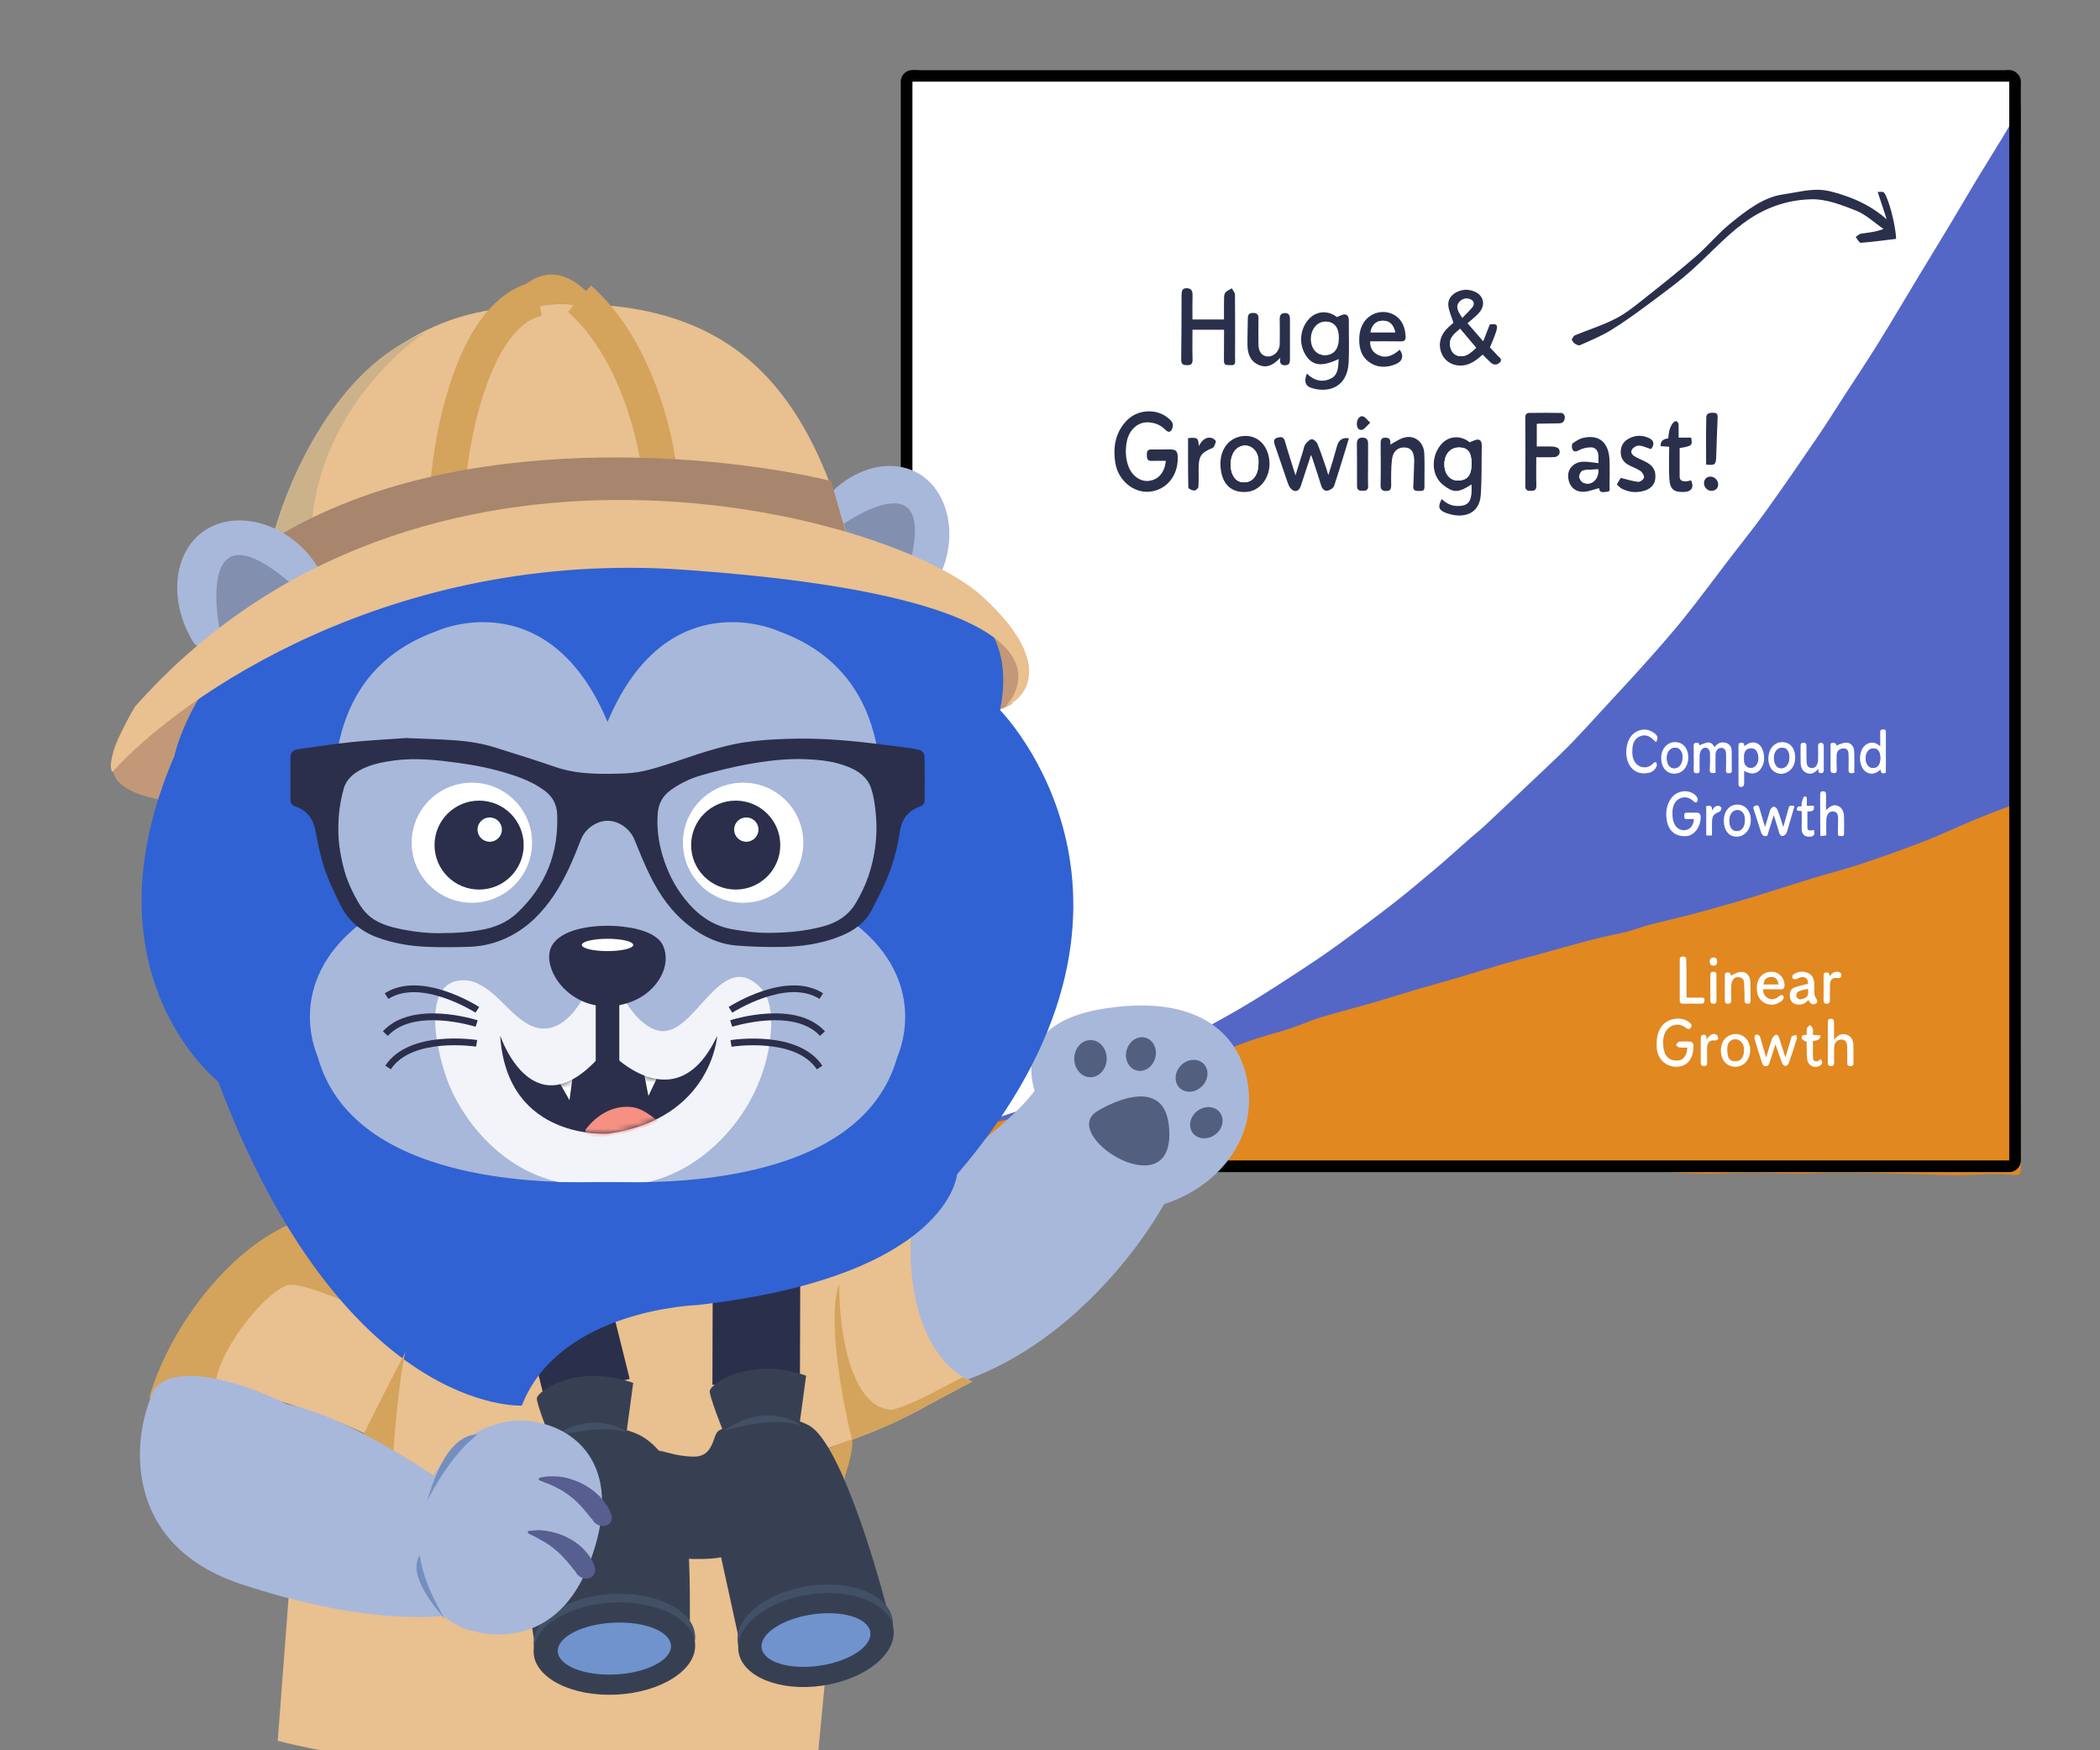 <svg width="360" height="300" viewBox="0 0 360 300" fill="none" xmlns="http://www.w3.org/2000/svg">
<rect x="0" y="0" width="360" height="300" fill="#808080" stroke="none"/>
<g clip-path="url(#clip0_1665_27777)">
<rect x="154.936" y="12" width="191.503" height="186.819" rx="3" fill="white"/>
<g clip-path="url(#clip1_1665_27777)">
<path d="M323.439 37.591C322.966 36.158 322.492 34.721 321.89 32.897C322.317 32.936 322.768 32.758 322.997 33.039C323.769 33.992 324.999 38.732 325.044 40.944C323.037 41.182 321.015 41.467 318.99 41.613C318.71 41.634 318.409 40.976 318.117 40.631C318.422 40.432 318.719 40.101 319.033 40.052C320.276 39.867 321.527 39.771 322.889 39.244C321.334 38.174 319.834 36.748 318.209 36.111C315.702 35.13 313.105 34.099 310.555 34.156C307.013 34.234 303.502 35.208 300.124 37.385C296.642 39.628 293.614 43.003 290.406 45.947C288.034 48.124 285.524 49.941 283.041 51.797C280.794 53.479 278.53 55.126 276.213 56.555C274.491 57.618 272.684 58.344 270.902 59.144C270.619 59.272 270.251 59.066 269.95 58.891C269.748 58.774 269.598 58.443 269.425 58.209C269.605 57.956 269.762 57.562 269.97 57.476C272.366 56.484 274.81 55.744 277.151 54.514C279.008 53.54 280.763 52.05 282.521 50.663C285.315 48.455 288.105 46.225 290.842 43.842C292.763 42.167 294.528 40.037 296.471 38.444C299.367 36.069 302.314 33.797 305.648 33.324C307.61 33.046 309.569 32.531 311.529 32.523C313.064 32.516 314.62 32.982 316.133 33.491C318.624 34.33 321.055 35.514 323.439 37.587V37.591Z" fill="#2A2F4B"/>
<path d="M346.433 18.252C346.433 19.822 346.448 21.013 346.43 22.201C346.358 26.965 346.232 31.725 346.208 36.489C346.175 43.061 346.212 49.634 346.228 56.206C346.24 60.767 346.296 65.329 346.28 69.89C346.265 74.047 346.134 78.204 346.138 82.361C346.143 86.656 346.294 90.95 346.297 95.245C346.302 100.697 346.222 106.148 346.178 111.6C346.161 113.603 346.136 115.607 346.133 117.61C346.124 121.716 346.15 125.822 346.123 129.929C346.093 134.603 346.012 139.277 345.978 143.95C345.97 145.03 346.064 146.11 346.114 147.19C346.161 148.197 346.061 148.784 345.167 149.059C339.287 150.864 333.437 152.859 327.561 154.682C324.505 155.632 321.415 156.349 318.342 157.194C316.679 157.651 315.029 158.204 313.363 158.629C310.664 159.318 307.953 159.926 305.25 160.591C301.971 161.4 298.698 162.257 295.417 163.047C292.047 163.859 288.672 164.622 285.297 165.388C282.141 166.103 278.987 166.825 275.825 167.484C272.804 168.112 269.775 168.637 266.752 169.253C262.743 170.069 258.737 170.926 254.729 171.774C251.409 172.477 248.088 173.168 244.772 173.902C241.727 174.579 238.686 175.281 235.649 176.021C232.232 176.854 228.829 177.791 225.408 178.593C223.085 179.139 220.741 179.489 218.413 180.001C216.739 180.371 215.078 180.873 213.409 181.296C211.116 181.876 208.819 182.419 206.528 183.009C202.401 184.067 198.273 185.108 194.155 186.226C190.313 187.267 186.49 188.431 182.649 189.475C178.859 190.504 175.055 191.417 171.267 192.451C169.641 192.895 168.049 193.584 166.424 194.042C164.109 194.695 161.781 195.243 159.456 195.825C158.362 196.098 157.266 196.356 156.171 196.608C155.765 196.702 155.354 196.757 154.936 196.731C157.057 196.026 159.174 195.296 161.299 194.617C165.793 193.18 170.301 191.825 174.786 190.33C177.861 189.306 180.924 188.19 183.964 186.963C188.022 185.325 192.085 183.678 196.084 181.774C199.823 179.997 203.49 177.907 207.175 175.9C209.665 174.542 212.151 173.161 214.6 171.663C217.591 169.835 220.553 167.905 223.509 165.963C225.557 164.617 227.594 163.231 229.604 161.767C232.65 159.55 235.69 157.306 238.692 154.97C241.205 153.016 243.676 150.946 246.139 148.861C248.17 147.141 250.16 145.318 252.173 143.549C252.907 142.905 253.672 142.325 254.392 141.651C257.975 138.291 261.55 134.917 265.121 131.53C266.624 130.103 268.134 128.685 269.592 127.168C271.638 125.035 273.643 122.818 275.661 120.627C277.927 118.165 280.209 115.731 282.445 113.214C284.587 110.801 286.729 108.38 288.782 105.815C291.367 102.586 293.859 99.204 296.393 95.892C298.497 93.146 300.659 90.484 302.701 87.644C305.703 83.465 308.641 79.182 311.571 74.897C313.066 72.713 314.487 70.424 315.939 68.182C317.947 65.081 319.991 62.025 321.953 58.866C324.29 55.105 326.553 51.25 328.855 47.443C330.681 44.419 332.523 41.416 334.345 38.385C335.85 35.882 337.321 33.339 338.829 30.841C340.319 28.373 341.845 25.95 343.34 23.486C344.329 21.853 345.289 20.184 346.43 18.245L346.433 18.252ZM288.326 132.685C287.984 132.443 287.736 132.269 287.486 132.095C287.412 132.489 287.273 132.885 287.278 133.279C287.293 134.557 287.34 135.837 287.424 137.112C287.44 137.378 287.664 137.617 287.793 137.871C287.897 137.629 288.068 137.4 288.09 137.144C288.138 136.549 288.093 135.938 288.126 135.339C288.204 133.989 288.65 133.339 289.827 133.052C289.886 134.286 289.918 135.501 290.014 136.704C290.046 137.11 290.24 137.489 290.361 137.88C290.498 137.518 290.735 137.168 290.757 136.791C290.819 135.735 290.562 134.571 291.196 133.731C291.455 133.388 291.847 133.134 292.189 133.11C292.322 133.1 292.585 133.825 292.607 134.235C292.666 135.349 292.607 136.475 292.641 137.593C292.647 137.844 292.842 138.081 292.949 138.325C293.119 138.112 293.437 137.892 293.432 137.687C293.406 136.214 293.431 134.704 293.208 133.281C292.988 131.871 291.748 131.542 291.002 132.545C290.832 132.772 290.683 133.028 290.49 133.325C290.41 131.832 289.641 131.305 288.326 132.685ZM294.655 142.035C294.912 141.919 295.18 141.883 295.192 141.779C295.341 140.566 295.454 139.344 295.541 138.479C296.385 138.049 297.177 137.82 297.834 137.264C298.68 136.549 298.97 134.412 298.539 133.158C298.15 132.028 297.423 131.752 296.225 132.151C295.915 132.255 295.556 132.042 295.078 131.946C294.998 132.1 294.682 132.419 294.679 132.745C294.64 135.779 294.657 138.813 294.657 142.033L294.655 142.035ZM317.942 137.134C318.063 137.421 318.119 137.682 318.241 137.806C318.377 137.943 318.61 138.069 318.731 137.987C318.845 137.909 318.952 137.52 318.915 137.327C318.414 134.728 318.566 132.117 318.756 129.489C318.793 128.984 318.573 128.441 318.472 127.914C318.365 127.933 318.256 127.953 318.149 127.972C317.619 129.516 318.212 131.264 317.887 132.861C316.756 131.905 315.807 132.088 315.042 133.388C314.264 134.711 314.202 136.086 314.873 137.182C315.606 138.38 316.553 138.385 317.941 137.136L317.942 137.134ZM281.422 130.342C280.917 129.052 280.363 128.496 279.497 128.636C277.991 128.878 276.676 130.61 276.309 132.972C276.02 134.83 276.28 136.564 277.313 137.781C278.27 138.909 279.429 138.88 280.543 138.194C280.942 137.948 281.613 137.685 281.321 136.813C281.032 135.953 280.603 136.793 280.271 136.989C279.199 137.624 278.137 137.511 277.651 136.554C276.465 134.221 276.995 132.035 278.234 130.462C279.041 129.441 279.68 129.53 280.641 130.322C280.806 130.458 281.071 130.342 281.422 130.342ZM297.116 149.347C297.848 149.267 298.577 149.182 299.309 149.105C299.866 149.047 300.104 148.554 299.857 147.897C299.601 147.214 299.233 146.545 298.802 146.083C298.28 145.525 297.732 145.938 297.281 146.472C296.333 147.593 296.088 149.593 296.687 151.141C297.205 152.479 298.879 152.784 299.609 151.651C299.723 151.472 299.735 151.161 299.795 150.909C299.602 150.832 299.408 150.697 299.215 150.699C299.062 150.702 298.915 150.895 298.757 150.975C297.799 151.467 297.173 150.837 297.116 149.344V149.347ZM299.495 135.105C299.465 136.784 300.181 137.818 301.414 137.878C302.774 137.943 303.642 136.83 303.674 134.977C303.705 133.194 302.887 131.837 301.773 131.82C300.552 131.801 299.527 133.279 299.495 135.105ZM291.701 150.566C290.873 151.006 290.052 151.711 289.25 150.748C289.014 150.465 288.977 149.837 288.863 149.424C289.827 149.335 290.631 149.284 291.43 149.161C291.56 149.141 291.75 148.808 291.77 148.593C291.913 147.064 290.733 145.714 289.727 146.221C288.388 146.895 287.836 148.888 288.417 150.955C288.791 152.289 290.044 152.76 291.238 152.045C291.691 151.774 291.936 151.407 291.701 150.566ZM280.155 152.605C280.298 151.963 280.402 151.535 280.485 151.1C280.672 150.124 280.759 149.081 281.061 148.187C281.22 147.719 281.749 147.511 282.111 147.187C282.299 147.697 282.594 148.182 282.649 148.719C282.743 149.624 282.665 150.564 282.707 151.487C282.718 151.743 282.903 151.979 283.007 152.226C283.153 151.992 283.396 151.781 283.426 151.518C283.508 150.81 283.532 150.079 283.523 149.359C283.508 148.127 283.416 146.815 282.566 146.216C281.744 145.639 281.099 146.499 280.502 147.24C280.484 147.262 280.452 147.26 280.457 147.257C280.345 146.842 280.232 146.434 280.101 145.953C279.531 146.781 279.486 151.612 280.152 152.605H280.155ZM306.393 143.226C306.279 143.612 306.071 143.972 306.089 144.31C306.151 145.545 305.891 146.209 304.945 146.076C304.823 146.059 304.672 146.455 304.534 146.661C304.697 146.81 304.856 147.074 305.022 147.083C305.341 147.103 305.663 146.975 305.928 146.921C305.965 148.054 305.975 149.163 306.044 150.262C306.153 151.967 306.98 152.68 308.033 151.958C308.257 151.806 308.379 151.349 308.548 151.03C308.31 150.963 308.065 150.919 307.832 150.822C307.473 150.675 306.849 150.562 306.817 150.308C306.695 149.342 306.698 148.308 306.817 147.339C306.842 147.132 307.544 147.098 307.931 146.979C308.012 146.955 308.106 146.929 308.164 146.854C308.297 146.685 308.409 146.484 308.53 146.298C308.386 146.151 308.248 145.895 308.095 145.873C307.659 145.815 307.218 145.854 306.799 145.854C306.584 144.948 307.324 143.914 306.396 143.226H306.393ZM312.74 138.049C312.819 138.091 312.898 138.134 312.977 138.175C313.125 137.888 313.388 137.607 313.398 137.308C313.437 136.149 313.467 134.972 313.37 133.827C313.2 131.818 312.184 131.252 311.039 132.448C310.934 132.557 310.842 132.692 310.847 132.685C310.543 132.325 310.308 132.047 310.072 131.769C309.957 132.209 309.776 132.636 309.744 133.088C309.677 134.042 309.684 135.006 309.672 135.965C309.667 136.281 309.644 136.632 309.724 136.909C309.817 137.231 310.015 137.489 310.167 137.774C310.3 137.467 310.501 137.177 310.548 136.844C310.607 136.426 310.484 135.955 310.541 135.535C310.617 134.965 310.686 134.281 310.941 133.905C311.237 133.465 311.734 133.305 312.143 133.025C312.294 133.591 312.522 134.139 312.579 134.721C312.687 135.82 312.694 136.938 312.742 138.049H312.74ZM307.356 136.856C307.594 137.279 307.78 137.605 307.965 137.934C308.1 137.617 308.344 137.308 308.354 136.982C308.404 135.52 308.401 134.052 308.382 132.588C308.379 132.337 308.206 132.091 308.112 131.844C307.958 132.042 307.742 132.199 307.664 132.446C307.567 132.762 307.572 133.148 307.55 133.506C307.482 134.656 307.243 135.716 306.587 136.431C306.353 136.687 305.906 136.917 305.703 136.762C305.453 136.571 305.244 135.979 305.217 135.535C305.161 134.624 305.271 133.694 305.244 132.776C305.234 132.421 305.036 132.081 304.922 131.733C304.771 132.078 304.526 132.402 304.487 132.772C304.417 133.434 304.502 134.127 304.462 134.801C304.38 136.158 304.732 137.554 305.366 137.934C306.237 138.45 306.847 137.801 307.362 136.859C307.378 136.832 307.413 136.83 307.352 136.861L307.356 136.856ZM286.246 134.926C286.263 133.325 285.344 131.808 284.362 131.813C283.304 131.818 282.302 133.269 282.282 134.827C282.259 136.685 283.065 138.088 284.184 138.141C285.369 138.197 286.226 136.861 286.246 134.929V134.926ZM286.077 147.226C286.389 147.19 286.684 147.197 286.966 147.107C287.167 147.045 287.352 146.856 287.543 146.723C287.362 146.504 287.201 146.173 286.993 146.091C286.717 145.979 286.405 146.064 286.065 146.064V143.661C285.981 143.634 285.895 143.607 285.812 143.581C285.243 144.438 285.763 146.467 284.236 146.293C284.283 146.419 284.33 146.547 284.377 146.673C284.676 146.849 284.973 147.028 285.152 147.134C285.196 148.426 285.161 149.673 285.298 150.878C285.458 152.262 286.467 152.82 287.301 152.059C287.491 151.888 287.573 151.472 287.704 151.17C287.486 151.129 287.246 150.982 287.053 151.062C286.368 151.347 286.038 151.086 286.07 150.001C286.097 149.122 286.075 148.24 286.075 147.223L286.077 147.226ZM300.998 151.149C301.089 151.344 301.194 151.835 301.35 151.868C301.978 152.006 302.654 152.192 303.246 151.982C303.622 151.849 304.1 151.076 304.137 150.535C304.173 149.987 303.791 149.272 303.466 148.818C303.209 148.46 302.749 148.421 302.4 148.18C302.248 148.074 302.021 147.767 302.046 147.634C302.092 147.388 302.283 147.062 302.439 147.028C302.694 146.977 302.969 147.156 303.239 147.197C303.456 147.228 303.675 147.197 303.893 147.194C303.85 146.878 303.833 146.301 303.761 146.284C303.221 146.17 302.655 146.052 302.122 146.165C301.526 146.293 301.152 147.018 301.325 147.832C301.451 148.419 301.88 148.912 302.236 149.342C302.429 149.576 302.766 149.547 303.011 149.716C303.487 150.042 303.502 150.612 303.036 150.815C302.447 151.074 301.795 151.033 301 151.146L300.998 151.149ZM293.81 146.835C293.53 146.61 293.344 146.424 293.137 146.327C293.099 146.31 292.907 146.668 292.907 146.851C292.907 148.373 292.904 149.897 292.983 151.412C292.998 151.704 293.367 151.96 293.573 152.233C293.647 152.151 293.723 152.069 293.796 151.987C293.796 151.393 293.751 150.789 293.808 150.207C293.87 149.583 294.008 148.97 294.15 148.368C294.367 147.45 294.697 146.784 295.499 147.228C295.613 147.291 295.806 147.062 295.982 146.953C295.368 145.774 294.862 145.786 293.81 146.832V146.835ZM277.869 144.914C277.869 144.914 277.855 144.914 277.848 144.914C277.867 144.434 277.922 143.95 277.894 143.477C277.874 143.134 277.744 142.803 277.666 142.465C277.503 142.772 277.209 143.069 277.196 143.39C277.084 146.018 277.003 148.649 276.969 151.281C276.964 151.629 277.281 151.987 277.451 152.339C277.59 151.967 277.843 151.603 277.85 151.226C277.889 149.124 277.869 147.021 277.869 144.917V144.914Z" fill="#5467C7"/>
<path d="M327.185 148.779V116.077H313.039L279.442 121.216L269.422 152.049L286.809 157.188L327.185 148.779Z" fill="#5467C7"/>
<path d="M346.31 137.98C346.31 139.883 346.314 141.692 346.31 143.501C346.301 146.19 346.272 148.881 346.271 151.569C346.271 154.804 346.289 158.037 346.298 161.272C346.315 167.048 346.329 172.824 346.356 178.601C346.375 182.945 346.418 187.288 346.436 191.632C346.448 194.516 346.421 197.398 346.439 200.282C346.446 201.349 346.059 201.421 345.656 201.408C344.496 201.37 343.337 201.209 342.177 201.223C340.012 201.247 337.847 201.418 335.682 201.421C333.236 201.421 330.789 201.295 328.343 201.236C323.985 201.132 319.628 200.998 315.27 200.957C312.958 200.936 310.644 201.142 308.332 201.142C305.742 201.142 303.151 200.976 300.561 200.982C297.749 200.99 294.935 201.199 292.122 201.161C289.093 201.121 286.065 200.869 283.036 200.762C281.708 200.713 280.379 200.818 279.052 200.81C272.61 200.772 266.168 200.73 259.727 200.668C257.863 200.649 256.001 200.523 254.137 200.502C250 200.451 245.862 200.44 241.725 200.397C237.885 200.36 234.046 200.271 230.206 200.266C226.008 200.261 221.81 200.344 217.614 200.357C214.313 200.368 211.012 200.373 207.711 200.295C204.827 200.228 201.944 199.992 199.061 199.92C195.463 199.832 191.863 199.791 188.265 199.81C185.735 199.824 183.203 200.054 180.673 200.03C177.636 199.998 174.599 199.767 171.562 199.679C169.622 199.623 167.679 199.692 165.739 199.657C163.817 199.623 161.895 199.483 159.974 199.478C158.89 199.475 157.797 199.513 156.726 199.775C155.023 200.193 154.791 199.813 155.001 196.111C155.987 195.867 157.001 195.597 158.02 195.369C159.457 195.047 160.901 194.795 162.336 194.447C165.45 193.694 168.561 192.89 171.675 192.123C174.231 191.493 176.8 191.013 179.344 190.244C182.76 189.209 186.158 187.971 189.563 186.802C192.986 185.628 196.406 184.409 199.831 183.259C203.406 182.058 206.989 180.927 210.563 179.737C212.13 179.214 213.683 178.568 215.253 178.062C217.254 177.418 219.269 176.909 221.268 176.253C222.982 175.69 224.675 174.899 226.393 174.382C229.466 173.452 232.555 172.674 235.635 171.787C237.794 171.168 239.944 170.455 242.102 169.822C244.917 168.994 247.739 168.219 250.554 167.391C252.884 166.708 255.208 165.955 257.539 165.276C259.433 164.724 261.33 164.242 263.227 163.722C266.479 162.829 269.728 161.896 272.983 161.049C274.952 160.535 276.934 160.181 278.906 159.691C279.999 159.42 281.08 158.999 282.169 158.677C282.895 158.463 283.625 158.294 284.355 158.115C286.036 157.699 287.719 157.305 289.399 156.871C291.142 156.418 292.883 155.938 294.623 155.448C296.562 154.901 298.502 154.359 300.435 153.764C303.795 152.73 307.148 151.628 310.51 150.601C313.393 149.722 316.291 148.999 319.165 148.042C322.835 146.817 326.497 145.495 330.149 144.085C332.742 143.086 335.303 141.834 337.887 140.762C340.232 139.789 342.587 138.886 344.943 138.001C345.318 137.862 345.723 137.982 346.314 137.982L346.31 137.98ZM312.285 193.876C311.897 195.09 312.12 195.819 312.478 196.422C312.909 197.151 313.415 197.572 314.03 197.186C314.809 196.698 315.393 195.854 315.436 194.27C315.489 192.278 315.494 190.279 315.497 188.285C315.5 186.451 315.488 186.451 314.392 186.132C314.343 186.119 314.297 186.055 314.251 186.057C313.519 186.103 312.818 186.333 312.426 187.609C312.05 188.837 311.983 190.204 312.335 191.442C312.861 193.286 313.667 193.318 314.799 191.627C314.737 193.2 315.27 195.055 314.071 195.908C313.18 196.543 312.794 195.294 312.285 193.873V193.876ZM278.586 185.835C278.516 187.239 278.431 188.486 278.4 189.737C278.379 190.568 278.409 191.41 278.465 192.238C278.48 192.447 278.682 192.613 278.799 192.801C278.89 192.573 279.047 192.356 279.061 192.115C279.098 191.456 279.003 190.748 279.095 190.123C279.221 189.263 279.379 188.314 279.693 187.676C280.106 186.837 280.571 187.188 280.656 188.333C280.73 189.338 280.679 190.373 280.737 191.386C280.76 191.761 280.935 192.107 281.039 192.466C281.129 192.131 281.266 191.812 281.299 191.458C281.397 190.424 281.361 189.311 281.561 188.357C281.664 187.867 282.158 187.641 282.475 187.296C282.629 187.832 282.868 188.344 282.919 188.909C282.999 189.823 282.922 190.777 282.979 191.702C282.997 191.986 283.241 192.222 283.38 192.479C283.492 192.23 283.707 191.965 283.697 191.737C283.627 190.295 283.57 188.834 283.388 187.43C283.19 185.91 282.558 185.516 281.818 186.296C281.61 186.516 281.432 186.829 281.238 187.105C280.733 185.561 280.188 185.535 279.073 187.011C279.09 186.237 279.101 185.449 278.586 185.843V185.835ZM285.268 185.687L285.033 185.602C284.926 186.036 284.729 186.47 284.726 186.907C284.702 189.837 284.708 192.769 284.739 195.699C284.742 196.031 284.957 196.355 285.075 196.682C285.205 196.344 285.431 196.023 285.449 195.666C285.501 194.659 285.467 193.637 285.467 192.621C286.98 192.688 287.693 192.051 288.018 190.391C288.305 188.928 288.057 187.041 287.471 186.215C287.056 185.631 286.114 185.819 285.508 186.601C285.428 186.298 285.348 185.993 285.268 185.687ZM304.239 187.097C303.363 186.237 302.472 186.331 301.956 187.325C301.314 188.555 301.149 190.52 301.65 191.713C302.441 193.602 303.389 192.723 304.28 192.332C304.526 192.477 304.774 192.619 305.021 192.764C305.024 192.303 305.04 191.839 305.024 191.378C305.01 191.035 304.918 190.7 304.92 190.362C304.928 188.271 304.966 186.181 304.963 184.09C304.963 183.623 304.841 183.157 304.776 182.691C304.7 182.701 304.623 182.709 304.547 182.72C304.039 184.047 304.479 185.674 304.241 187.097H304.239ZM273.263 184.698C273.32 184.543 273.375 184.385 273.431 184.229C273.122 183.749 272.854 183.09 272.494 182.825C271.476 182.074 270.559 182.696 269.752 183.883C268.619 185.548 268.463 189.062 269.417 191.104C270.237 192.855 271.853 193.321 273.247 191.579C273.351 191.45 273.332 191 273.369 190.702C273.2 190.649 273.004 190.477 272.866 190.571C272.671 190.705 272.54 191.12 272.347 191.273C271.48 191.959 270.356 191.525 269.918 190.343C269.413 188.976 269.19 186.43 269.897 185.141C270.689 183.696 271.591 183.361 272.57 184.286C272.784 184.487 273.032 184.567 273.263 184.704V184.698ZM278.542 175.038C279.471 174.961 280.093 174.982 280.699 174.819C280.917 174.76 281.294 174.095 281.263 173.972C281.055 173.116 280.855 172.034 280.46 171.621C280.146 171.294 279.546 171.736 279.104 171.999C278.9 172.119 278.767 172.626 278.602 172.958C277.972 174.213 277.862 175.952 278.336 177.129C278.811 178.308 279.995 178.804 280.752 178.059C280.924 177.89 280.999 177.4 281.119 177.057C280.893 177.019 280.667 176.944 280.442 176.952C280.053 176.963 279.6 177.258 279.292 176.99C279 176.732 278.857 175.912 278.544 175.044L278.542 175.038ZM277.432 188.92C277.432 187.218 276.723 185.797 275.883 185.816C274.744 185.84 273.759 187.676 273.733 189.826C273.713 191.348 274.563 192.747 275.503 192.742C276.677 192.734 277.43 191.241 277.432 188.92ZM285.332 175.502C285.869 175.4 286.402 175.245 286.938 175.215C287.434 175.188 287.61 174.757 287.547 173.947C287.467 172.91 287.299 171.972 286.702 171.471C286.021 170.9 285.584 171.648 285.137 172.334C284.479 173.344 284.337 175.483 284.818 176.85C285.269 178.134 286.208 178.622 287.038 177.955C287.405 177.66 287.789 177.292 287.357 176.421C285.967 177.44 285.569 177.263 285.332 175.499V175.502ZM308.504 185.789C308.344 186.065 308.221 186.178 308.218 186.298C308.17 188.244 308.126 190.19 308.123 192.136C308.123 192.378 308.374 192.616 308.509 192.857C308.608 192.466 308.832 192.013 308.785 191.689C308.553 190.107 308.789 188.823 309.446 187.794C309.627 187.51 309.962 187.255 310.154 187.376C310.338 187.491 310.493 188.084 310.54 188.507C310.611 189.148 310.586 189.826 310.591 190.491C310.597 191.37 310.592 192.249 310.592 193.131C310.715 193.168 310.837 193.206 310.96 193.243C311.06 192.742 311.231 192.249 311.242 191.742C311.268 190.646 311.147 189.534 311.207 188.448C311.257 187.513 311.24 186.588 310.736 186.325C310.322 186.108 309.815 186.366 309.364 186.529C309.168 186.599 309.003 186.961 308.822 187.191C308.728 186.776 308.639 186.376 308.507 185.787L308.504 185.789ZM271.831 170.795C271.566 171.305 271.395 171.479 271.388 171.674C271.312 173.626 271.253 175.577 271.226 177.531C271.223 177.729 271.464 177.938 271.591 178.142C271.718 177.879 271.912 177.649 271.957 177.346C272.133 176.129 272.181 174.832 272.445 173.69C272.569 173.154 273.076 172.905 273.409 172.527C273.562 173.068 273.813 173.591 273.847 174.156C273.909 175.164 273.819 176.199 273.844 177.22C273.85 177.477 274.055 177.721 274.168 177.971C274.294 177.729 274.529 177.491 274.529 177.25C274.533 175.802 274.536 174.344 274.438 172.91C274.342 171.498 273.696 170.935 272.984 171.557C272.631 171.865 272.318 172.312 271.989 172.69C271.946 172.181 271.905 171.685 271.831 170.795ZM297.505 192.613C298.023 192.957 298.139 192.847 298.114 191.713C298.086 190.418 297.979 189.07 298.534 188.049C298.748 187.657 299.122 187.55 299.424 187.312C299.52 187.767 299.675 188.215 299.699 188.681C299.743 189.56 299.703 190.456 299.719 191.343C299.727 191.734 299.746 192.155 299.837 192.498C299.889 192.694 300.095 192.86 300.227 192.849C300.313 192.841 300.462 192.493 300.46 192.297C300.453 191.029 300.466 189.751 300.371 188.502C300.18 185.958 299.58 185.457 298.427 186.513C298.142 186.285 297.931 185.966 297.77 186.033C297.648 186.084 297.52 186.628 297.516 186.958C297.492 188.77 297.504 190.584 297.504 192.608L297.505 192.613ZM296.147 186.526C296.057 186.5 295.968 186.473 295.878 186.446C295.778 186.974 295.703 187.521 295.576 188.025C295.3 189.121 295.079 190.306 294.682 191.244C294.384 191.946 293.885 191.866 293.78 190.753C293.686 189.762 293.686 188.738 293.658 187.727C293.643 187.229 293.655 186.73 293.655 186.231C293.579 186.189 293.505 186.146 293.429 186.103C293.298 186.411 293.086 186.693 293.052 187.03C292.966 187.896 292.912 188.791 292.935 189.668C292.967 190.949 293.15 192.372 293.87 192.726C294.319 192.946 294.905 192.236 295.512 191.898C295.434 191.713 295.468 191.833 295.521 191.911C295.705 192.179 295.896 192.431 296.084 192.688C296.121 192.308 296.185 191.927 296.19 191.544C296.204 190.257 296.203 188.971 296.199 187.684C296.199 187.298 296.166 186.915 296.148 186.529L296.147 186.526ZM292.762 169.048C292.658 169.042 292.554 169.037 292.452 169.032C292.35 169.643 292.278 170.275 292.134 170.852C292.053 171.176 291.867 171.439 291.704 171.672C291.518 171.934 291.306 172.133 291.105 172.361C291.344 172.524 291.583 172.688 291.822 172.846C291.908 172.902 291.999 172.948 292.116 173.012C292.084 173.634 292.027 174.202 292.033 174.77C292.039 175.387 292.093 176.006 292.14 176.62C292.226 177.737 292.709 178.247 293.217 178.303C293.64 178.351 294.224 178.303 294.371 176.893C294.127 176.893 293.928 176.802 293.774 176.912C293.344 177.215 292.886 177.209 292.822 176.341C292.745 175.274 292.792 174.087 292.994 173.087C293.088 172.623 293.981 172.511 293.987 172.202C294.019 170.817 293.331 171.744 292.994 171.431C292.973 171.412 292.957 171.377 292.932 171.339C292.875 170.584 292.817 169.817 292.759 169.05L292.762 169.048ZM301.014 174.958C301.007 176.748 301.826 178.418 302.689 178.373C303.602 178.324 304.413 176.604 304.43 174.682C304.443 173.092 303.659 171.68 302.734 171.624C301.829 171.57 301.022 173.138 301.014 174.958ZM297.427 171.709C297.358 171.72 297.288 171.733 297.22 171.744C297.156 171.964 297.04 172.184 297.039 172.406C297.032 174.039 297.027 175.674 297.075 177.303C297.084 177.585 297.342 177.842 297.486 178.113C297.587 177.815 297.78 177.51 297.773 177.223C297.738 175.853 297.851 174.556 298.365 173.524C298.545 173.159 298.919 172.854 299.161 172.934C299.327 172.99 299.505 173.744 299.531 174.21C299.584 175.178 299.517 176.164 299.549 177.137C299.557 177.418 299.725 177.684 299.82 177.955C299.93 177.708 300.126 177.467 300.134 177.212C300.165 175.968 300.211 174.709 300.131 173.481C300.007 171.621 299.253 171.047 298.39 172.076C298.141 172.374 297.936 172.789 297.728 173.119C297.621 172.618 297.525 172.162 297.427 171.707V171.709ZM292.154 189.18C292.149 186.987 291.555 185.829 290.447 185.862C289.595 185.886 288.845 187.577 288.861 189.44C288.876 191.158 289.672 192.643 290.579 192.64C291.502 192.64 292.156 191.198 292.152 189.18H292.154ZM290.579 173.363C290.924 172.336 290.568 171.816 290.192 171.422C289.644 170.846 288.714 171.583 288.471 172.717C288.273 173.631 288.659 174.821 289.317 175.132C289.804 175.363 290.259 175.564 290.438 176.944C289.841 176.944 289.319 176.933 288.796 176.952C288.667 176.957 288.541 177.054 288.411 177.11C288.475 177.362 288.502 177.703 288.609 177.853C289.046 178.461 290.309 178.335 290.698 177.606C291.075 176.901 291.205 176.003 290.796 175.237C290.538 174.752 290.141 174.508 289.807 174.154C289.549 173.88 289.291 173.604 289.008 173.304C289.623 171.733 290.085 172.8 290.578 173.36L290.579 173.363ZM276.59 172.551C277.698 172.907 277.732 172.875 277.681 171.508C277.355 171.406 277.023 171.305 276.741 171.216C276.673 170.517 276.612 169.895 276.551 169.273C276.443 169.265 276.333 169.254 276.224 169.246C276.098 169.938 275.971 170.632 275.883 171.109C275.546 171.495 275.265 171.817 274.986 172.138C275.268 172.382 275.55 172.623 275.806 172.843C275.806 174.017 275.755 175.304 275.821 176.571C275.876 177.63 276.269 178.249 276.891 178.145C277.257 178.083 277.772 178.308 277.75 177.024C277.594 177.024 277.472 176.99 277.357 177.03C276.682 177.266 276.461 176.647 276.492 175.55C276.518 174.58 276.556 173.61 276.59 172.548V172.551ZM269.997 169.889C269.986 169.889 269.976 169.889 269.964 169.889C269.974 169.712 270.016 169.522 269.991 169.364C269.905 168.823 269.795 168.292 269.694 167.756C269.541 168.281 269.27 168.796 269.253 169.334C269.168 171.977 269.141 174.628 269.126 177.274C269.125 177.561 269.325 177.853 269.432 178.142C269.621 177.861 269.967 177.587 269.971 177.295C270.014 174.829 269.997 172.358 269.997 169.889ZM284.427 172.323C284.096 171.168 283.649 171.372 283.164 171.747C283.027 171.851 282.859 171.894 282.712 171.862C282.547 171.825 282.388 171.672 282.228 171.567C282.167 171.886 282.054 172.205 282.054 172.524C282.054 173.894 282.062 175.266 282.118 176.63C282.136 177.07 282.311 177.488 282.415 177.914C282.516 177.882 282.616 177.847 282.717 177.815C282.739 176.974 282.77 176.135 282.782 175.293C282.807 173.524 283.089 172.942 284.035 172.693C284.163 172.661 284.277 172.468 284.427 172.323ZM306.376 192.865C306.47 192.855 306.565 192.841 306.658 192.831C306.716 192.646 306.817 192.469 306.825 192.278C306.889 190.464 306.952 188.649 306.972 186.835C306.975 186.502 306.776 186.162 306.67 185.824C306.528 186.162 306.283 186.478 306.26 186.84C306.183 188.073 306.152 189.325 306.167 190.566C306.176 191.335 306.302 192.101 306.376 192.868V192.865ZM307.312 183.843C306.993 183.406 306.807 182.969 306.599 182.929C306.459 182.902 306.167 183.436 306.164 183.728C306.161 184.012 306.424 184.503 306.596 184.546C306.773 184.588 306.981 184.194 307.313 183.846L307.312 183.843Z" fill="#E18820"/>
<path d="M290.703 160.831C290.154 160.831 271.776 166.124 262.657 168.771V187.133L266.231 198.299H307.202H318.338L315.451 162.568C307.431 161.989 291.253 160.831 290.703 160.831Z" fill="#E18820"/>
<path d="M302.985 142.758C303.304 142.49 303.62 142.03 303.943 142.016C304.224 142.004 304.513 142.497 304.797 142.768C304.76 142.887 304.725 143.008 304.688 143.126H303.125L302.984 142.758H302.985Z" fill="#5467C7"/>
<path d="M285.465 192.686C285.465 191.912 285.458 191.246 285.467 190.576C285.483 189.439 285.858 188.704 286.554 188.587C286.747 188.557 287.031 188.775 287.155 189.029C287.849 190.455 287.42 192.071 286.296 192.382C286.032 192.456 285.772 192.572 285.465 192.686Z" fill="#E18820"/>
<path d="M303.09 192.831C302.328 192.551 302.03 191.972 302.031 190.716C302.031 189.843 302.264 189.143 302.841 189.067C303.529 188.977 304.464 190.258 304.274 191.193C304.136 191.872 303.503 192.294 303.09 192.831Z" fill="#E18820"/>
<path d="M280.489 176.704C280.074 176.756 279.659 176.811 279.244 176.863L279.146 176.581C279.417 176.291 279.674 175.838 279.966 175.771C280.171 175.726 280.421 176.211 280.651 176.46C280.598 176.54 280.543 176.624 280.489 176.704Z" fill="#E18820"/>
<path d="M275.665 192.56C274.986 192.572 274.507 191.846 274.487 190.776C274.465 189.503 275.155 188.454 276.025 188.573C276.549 188.647 276.844 189.231 276.85 190.106C276.86 191.639 276.421 192.544 275.665 192.558V192.56Z" fill="#E18820"/>
<path d="M286.764 177.11C286.287 177.15 285.808 177.191 285.298 177.234C285.363 176.253 285.67 175.586 286.259 175.681C286.502 175.719 286.704 176.408 286.925 176.802C286.871 176.906 286.818 177.008 286.763 177.112L286.764 177.11Z" fill="#E18820"/>
<rect x="155.416" y="13" width="190.023" height="186.901" rx="1" stroke="black" stroke-width="2"/>
</g>
<path d="M199.866 78.99C199.001 78.99 198.192 78.97 197.385 78.996C196.598 79.022 196.614 78.474 196.602 77.886C196.59 77.252 196.835 77.017 197.437 77.035C198.507 77.07 199.58 77.009 200.652 77.031C201.616 77.052 201.881 77.366 201.901 78.379C201.968 81.523 200.01 83.946 197.145 84.269C194.373 84.581 191.687 82.366 191.205 79.375C190.759 76.601 191.21 74.096 193.172 72.063C195.015 70.154 198.269 69.965 200.268 71.665C200.732 72.061 201.239 72.497 201.007 73.283C200.769 74.094 200.337 74.237 199.758 73.648C199.013 72.893 198.143 72.519 197.125 72.406C194.905 72.161 193.543 73.908 193.199 75.535C192.889 77.002 192.922 78.474 193.433 79.9C194.027 81.553 195.551 82.626 196.985 82.42C198.625 82.186 199.631 81.005 199.868 78.989L199.866 78.99Z" fill="#2A2F4B"/>
<path d="M249.161 55.318C248.85 54.343 248.438 53.45 248.3 52.51C248.144 51.439 248.704 50.624 249.612 50.126C250.653 49.556 251.735 49.528 252.798 49.985C254.372 50.661 254.719 52.312 253.546 53.624C252.974 54.265 252.276 54.776 251.571 55.401C252.427 56.386 253.282 57.368 254.265 58.498C254.675 57.451 255.032 56.536 255.395 55.608C256.598 55.424 256.847 55.684 256.464 56.885C256.187 57.75 255.804 58.578 255.415 59.557C255.799 59.96 256.285 60.435 256.732 60.95C257.014 61.274 257.65 61.577 257.111 62.127C256.653 62.593 256.053 62.606 255.54 62.134C255.081 61.711 254.653 61.252 254.181 60.779C253.196 61.636 252.158 62.509 250.747 62.641C249.203 62.786 247.824 62.069 247.192 60.723C246.527 59.301 246.785 57.698 247.916 56.476C248.339 56.02 248.824 55.63 249.16 55.32L249.161 55.318ZM250.301 56.356C249.344 57.206 248.314 57.891 248.608 59.408C248.779 60.281 249.289 60.877 250.092 61.024C251.336 61.25 252.173 60.424 253.045 59.611C252.107 58.498 251.239 57.468 250.301 56.356ZM250.668 54.503C251.319 53.825 251.909 53.285 252.412 52.663C252.794 52.189 252.718 51.615 252.177 51.342C251.512 51.008 250.828 51.095 250.247 51.653C249.703 52.176 249.739 52.787 250.031 53.416C250.183 53.743 250.393 54.037 250.67 54.501L250.668 54.503Z" fill="#2A2F4B"/>
<path d="M204.425 54.756H209.827C209.827 53.599 209.811 52.468 209.836 51.339C209.844 50.948 209.829 50.454 210.034 50.192C210.311 49.837 210.789 49.664 211.181 49.412C211.365 49.785 211.704 50.157 211.708 50.533C211.75 53.688 211.73 56.845 211.729 60.001C211.729 60.62 211.697 61.242 211.737 61.858C211.783 62.547 211.412 62.636 210.923 62.582C210.446 62.53 209.808 62.751 209.818 61.838C209.837 60.352 209.832 58.867 209.837 57.381C209.837 57.11 209.837 56.839 209.837 56.518H204.423C204.423 58.237 204.388 59.931 204.439 61.62C204.461 62.38 204.158 62.601 203.529 62.59C202.935 62.579 202.479 62.543 202.492 61.658C202.546 57.975 202.544 54.294 202.553 50.611C202.553 49.923 202.638 49.367 203.471 49.399C204.284 49.429 204.458 49.913 204.435 50.686C204.393 52.011 204.423 53.339 204.423 54.758L204.425 54.756Z" fill="#2A2F4B"/>
<path d="M251.929 75.806C252.509 75.608 252.932 75.335 253.346 75.349C253.908 75.37 254.028 75.877 254.017 76.436C253.96 79.245 254.043 82.065 253.841 84.862C253.671 87.214 252.178 88.444 249.944 88.354C249.21 88.325 248.453 88.139 247.762 87.868C246.595 87.409 246.454 86.752 247.176 85.538C247.959 86.34 248.888 86.743 249.981 86.732C251.493 86.717 252.143 86.108 252.262 84.498C252.295 84.041 252.267 83.579 252.267 83.031C251.094 83.74 249.927 84.567 248.601 83.904C247.827 83.517 247.03 82.923 246.539 82.195C245.273 80.313 245.664 77.555 247.258 75.955C248.568 74.64 250.515 74.653 251.931 75.802L251.929 75.806ZM252.27 79.481C252.27 77.535 251.632 76.699 250.137 76.694C248.636 76.686 247.621 77.836 247.604 79.561C247.588 81.241 248.559 82.392 249.972 82.364C251.561 82.335 252.27 81.443 252.27 79.481Z" fill="#2A2F4B"/>
<path d="M224.036 64.035C225.341 65.316 226.803 65.61 228.262 64.819C229.44 64.18 229.407 62.802 229.489 61.538C226.564 62.923 224.965 62.708 223.789 60.801C222.577 58.836 222.881 56.183 224.506 54.553C225.825 53.229 227.793 53.223 229.171 54.343C229.738 54.142 230.138 53.875 230.524 53.895C231.064 53.923 231.234 54.393 231.229 54.967C231.21 57.347 231.314 59.733 231.196 62.106C230.975 66.559 227.513 67.418 224.708 66.453C223.728 66.115 223.542 65.315 224.035 64.035H224.036ZM229.522 57.941C229.531 56.14 228.751 55.151 227.333 55.16C225.943 55.169 224.854 56.487 224.863 58.149C224.871 59.744 225.794 60.866 227.111 60.88C228.64 60.899 229.513 59.833 229.522 57.941Z" fill="#2A2F4B"/>
<path d="M224.743 77.971C224.113 79.887 223.551 81.614 222.979 83.337C222.666 84.28 221.869 84.451 221.232 83.684C221.009 83.417 220.861 83.058 220.743 82.718C219.993 80.555 219.269 78.385 218.519 76.222C218.333 75.685 218.335 75.213 218.907 75.046C219.454 74.885 220.024 74.731 220.278 75.635C220.809 77.512 221.425 79.363 222.084 81.478C222.57 79.916 222.979 78.593 223.391 77.269C223.509 76.89 223.553 76.442 223.776 76.153C224.064 75.776 224.484 75.312 224.872 75.284C225.194 75.26 225.709 75.739 225.867 76.121C226.434 77.495 226.888 78.921 227.379 80.329C227.478 80.613 227.553 80.908 227.711 81.439C227.99 80.557 228.211 79.891 228.411 79.216C228.689 78.279 228.953 77.337 229.221 76.398C229.513 75.377 230.186 74.952 231.243 75.124C230.41 77.846 229.608 80.568 228.715 83.257C228.59 83.634 228.047 84 227.643 84.089C227.048 84.219 226.657 83.812 226.459 83.145C225.996 81.595 225.47 80.067 224.969 78.529C224.927 78.401 224.868 78.279 224.743 77.969V77.971Z" fill="#2A2F4B"/>
<path d="M263.448 72.645V76.53C264.379 76.53 265.271 76.498 266.161 76.545C266.515 76.563 266.933 76.662 267.189 76.894C267.363 77.052 267.431 77.57 267.319 77.803C267.194 78.064 266.822 78.325 266.543 78.342C265.508 78.405 264.466 78.366 263.361 78.366C263.361 80.032 263.326 81.63 263.375 83.225C263.401 84.048 262.982 84.13 262.401 84.132C261.846 84.133 261.475 84.04 261.48 83.275C261.508 79.376 261.506 75.479 261.48 71.579C261.477 70.987 261.731 70.781 262.178 70.775C264.033 70.751 265.889 70.74 267.744 70.783C267.927 70.787 268.247 71.18 268.254 71.401C268.273 72.044 268.019 72.549 267.304 72.56C266.173 72.577 265.042 72.593 263.913 72.612C263.773 72.614 263.634 72.63 263.452 72.644L263.448 72.645Z" fill="#2A2F4B"/>
<path d="M239.945 59.936C240.683 60.926 240.466 61.903 239.328 62.389C237.758 63.059 236.125 63.084 234.689 62.045C233.228 60.989 232.894 59.32 233.043 57.543C233.363 53.77 237.005 52.606 239.235 54.119C240.445 54.94 240.869 56.199 240.963 57.652C241.005 58.306 240.747 58.52 240.154 58.51C238.419 58.484 236.685 58.501 234.882 58.501C234.849 59.522 235.248 60.267 236.017 60.716C237.466 61.563 238.736 61.013 239.945 59.938V59.936ZM239.175 56.954C238.87 55.562 238.146 54.934 236.942 54.975C235.888 55.01 235.115 55.779 234.948 56.954H239.175Z" fill="#2A2F4B"/>
<path d="M209.226 79.864C209.061 77.037 210.714 74.911 213.221 74.728C215.641 74.551 217.47 76.412 217.623 79.208C217.767 81.845 216.008 84.145 213.722 84.311C210.992 84.507 209.407 82.938 209.226 79.865V79.864ZM215.732 79.448C215.732 79.201 215.753 78.952 215.728 78.707C215.533 76.74 213.668 75.741 212.155 76.783C210.623 77.84 210.545 81.195 212.043 82.305C212.29 82.489 212.614 82.61 212.915 82.647C214.61 82.862 215.73 81.581 215.732 79.446V79.448Z" fill="#2A2F4B"/>
<path d="M274.129 83.666C273.268 83.885 272.443 84.223 271.601 84.284C269.983 84.4 268.904 83.319 268.823 81.681C268.755 80.318 269.825 79.189 271.38 79.137C272.234 79.108 273.094 79.288 274.025 79.381C274.025 79.037 274.035 78.642 274.023 78.246C273.995 77.279 273.564 76.66 272.682 76.673C271.968 76.684 271.196 76.872 270.566 77.219C270.061 77.498 269.748 77.386 269.559 77.011C269.423 76.742 269.432 76.122 269.599 75.999C270.15 75.591 270.773 75.194 271.42 75.049C274.206 74.427 275.838 75.884 275.925 79.015C275.963 80.435 275.946 81.859 275.918 83.282C275.911 83.657 276.153 84.257 275.495 84.29C274.938 84.318 274.207 84.598 274.131 83.666H274.129ZM273.995 80.448C273.087 80.498 272.203 80.465 271.359 80.643C271.081 80.703 270.729 81.312 270.733 81.666C270.736 82.025 271.064 82.556 271.377 82.706C272.704 83.343 274.087 82.29 273.995 80.448Z" fill="#2A2F4B"/>
<path d="M238.308 76.213C239.123 75.787 239.852 75.256 240.657 75.021C242.47 74.486 244.083 75.739 244.168 77.746C244.248 79.657 244.173 81.575 244.189 83.49C244.194 84.225 243.73 84.15 243.297 84.145C242.808 84.138 242.247 84.21 242.277 83.4C242.327 81.98 242.406 80.559 242.437 79.139C242.47 77.639 242.004 76.844 241.075 76.721C239.747 76.547 238.79 77.264 238.618 78.803C238.458 80.236 238.474 81.698 238.489 83.144C238.496 83.855 238.303 84.165 237.618 84.156C236.943 84.147 236.655 83.915 236.673 83.12C236.722 80.834 236.697 78.545 236.683 76.257C236.68 75.604 236.635 74.993 237.52 75.015C238.371 75.035 238.423 75.591 238.312 76.211L238.308 76.213Z" fill="#2A2F4B"/>
<path d="M219.487 61.31C218.429 62.404 217.453 63.063 216.146 62.676C214.693 62.248 213.879 61.057 213.851 59.176C213.828 57.63 213.91 56.083 213.914 54.536C213.914 53.834 214.236 53.638 214.834 53.643C215.438 53.649 215.749 53.859 215.739 54.56C215.716 56.046 215.727 57.531 215.735 59.017C215.742 60.307 216.341 61.069 217.359 61.102C218.394 61.135 219.36 60.168 219.38 59.017C219.407 57.594 219.407 56.17 219.379 54.746C219.367 54.07 219.565 53.682 220.243 53.66C220.943 53.638 221.136 54.048 221.132 54.711C221.12 56.971 221.12 59.228 221.134 61.488C221.138 62.106 221.094 62.58 220.336 62.602C219.6 62.624 219.316 62.305 219.488 61.312L219.487 61.31Z" fill="#2A2F4B"/>
<path d="M283.027 76.975C282.299 76.748 281.626 76.406 280.939 76.377C280.533 76.358 279.923 76.731 279.735 77.112C279.436 77.719 279.992 78.1 280.464 78.358C280.923 78.61 281.407 78.815 281.882 79.036C283.373 79.73 283.916 80.601 283.761 82.058C283.643 83.176 282.844 83.952 281.381 84.238C280.222 84.465 279.074 84.311 278.007 83.75C277.689 83.583 277.436 83.269 277.162 83.031C277.461 82.537 277.708 82.131 277.844 81.908C278.886 82.162 279.841 82.478 280.815 82.59C281.144 82.627 281.743 82.209 281.821 81.889C281.899 81.572 281.565 80.972 281.252 80.751C280.636 80.317 279.9 80.077 279.23 79.721C278.334 79.244 277.793 78.517 277.84 77.377C277.885 76.256 278.451 75.55 279.356 75.103C280.406 74.583 281.48 74.574 282.552 75.023C283.571 75.45 283.702 76.152 283.027 76.975Z" fill="#2A2F4B"/>
<path d="M287.938 76.798C287.938 78.422 287.933 80.051 287.94 81.681C287.944 82.415 288.46 82.5 288.965 82.507C289.269 82.513 289.577 82.394 289.894 82.331C290.444 83.497 289.997 84.277 288.714 84.323C286.9 84.388 286.265 83.863 286.164 81.934C286.071 80.181 286.145 78.419 286.145 76.571C285.577 76.532 285.132 76.502 284.699 76.473C284.608 75.692 285.034 75.249 285.978 75.143C286.051 74.646 286.066 74.115 286.219 73.632C286.362 73.184 286.58 72.709 286.893 72.393C287.288 71.996 287.733 72.247 287.756 72.833C287.784 73.533 287.763 74.237 287.763 75.011H289.917C290.169 76.356 290.061 76.449 287.938 76.798Z" fill="#2A2F4B"/>
<path d="M203.669 75.096C205.289 74.943 205.418 75.04 205.508 76.453C206.03 75.524 206.645 74.845 207.657 75.051C207.953 75.11 208.449 75.484 208.425 75.636C208.358 76.055 208.15 76.67 207.85 76.789C205.933 77.552 205.486 78.148 205.475 80.326C205.47 81.377 205.517 82.434 205.435 83.477C205.418 83.713 204.957 84.092 204.713 84.081C204.358 84.064 203.72 83.761 203.715 83.566C203.649 80.763 203.669 77.955 203.669 75.097V75.096Z" fill="#2A2F4B"/>
<path d="M234.524 79.761C234.524 80.935 234.486 82.11 234.536 83.282C234.571 84.079 234.108 84.118 233.6 84.118C233.094 84.118 232.627 84.077 232.633 83.295C232.648 80.887 232.627 78.477 232.613 76.067C232.61 75.341 232.897 74.991 233.61 75.014C234.277 75.034 234.538 75.365 234.529 76.052C234.513 77.286 234.524 78.523 234.524 79.758V79.761Z" fill="#2A2F4B"/>
<path d="M292.478 79.628C292.478 76.893 292.436 74.215 292.504 71.54C292.525 70.737 293.25 70.732 293.847 70.756C294.468 70.782 294.47 71.222 294.447 71.733C294.355 73.859 294.273 75.987 294.212 78.115C294.167 79.654 294.03 79.795 292.479 79.628H292.478Z" fill="#2A2F4B"/>
<path d="M294.548 83.063C294.522 83.737 294.022 84.16 293.295 84.123C292.662 84.092 292.103 83.474 292.114 82.812C292.124 82.118 292.617 81.652 293.3 81.691C293.979 81.73 294.572 82.384 294.546 83.061L294.548 83.063Z" fill="#2A2F4B"/>
<path d="M234.892 72.442C234.299 72.99 233.949 73.554 233.501 73.667C232.923 73.812 232.599 73.283 232.599 72.626C232.599 71.879 233.093 71.2 233.654 71.363C234.036 71.475 234.332 71.933 234.891 72.442H234.892Z" fill="#2A2F4B"/>
<path d="M250.301 56.356C251.239 57.468 252.107 58.498 253.045 59.611C252.175 60.424 251.338 61.248 250.093 61.024C249.291 60.879 248.779 60.283 248.609 59.408C248.313 57.891 249.344 57.206 250.301 56.356Z" fill="white"/>
<path d="M252.272 79.481C252.272 81.443 251.562 82.335 249.973 82.364C248.561 82.392 247.59 81.241 247.605 79.561C247.623 77.836 248.637 76.686 250.139 76.694C251.635 76.701 252.273 77.537 252.272 79.481Z" fill="white"/>
<path d="M229.375 57.899C229.366 59.791 228.493 60.857 226.963 60.839C225.648 60.824 224.726 59.702 224.715 58.107C224.705 56.445 225.794 55.127 227.186 55.118C228.604 55.108 229.383 56.098 229.375 57.899Z" fill="white"/>
<path d="M239.175 56.954H234.949C235.114 55.779 235.889 55.01 236.943 54.975C238.149 54.934 238.871 55.563 239.175 56.954Z" fill="white"/>
<path d="M215.732 79.447C215.732 81.582 214.61 82.864 212.915 82.648C212.614 82.609 212.291 82.489 212.044 82.307C210.546 81.196 210.624 77.839 212.155 76.784C213.669 75.741 215.532 76.742 215.729 78.708C215.753 78.953 215.732 79.202 215.732 79.449V79.447Z" fill="white"/>
<path d="M273.995 80.449C274.087 82.291 272.704 83.344 271.376 82.707C271.063 82.556 270.734 82.025 270.733 81.667C270.729 81.312 271.082 80.701 271.359 80.644C272.203 80.465 273.087 80.499 273.995 80.449Z" fill="white"/>
<g clip-path="url(#clip2_1665_27777)">
<rect width="44.507" height="18.395" transform="translate(278.788 125.026)" fill="#5467C7"/>
<path d="M290.378 140.39C289.942 140.39 289.539 140.367 289.139 140.396C288.701 140.428 288.748 140.112 288.738 139.798C288.728 139.484 288.773 139.285 289.125 139.298C289.688 139.317 290.252 139.281 290.816 139.286C291.342 139.291 291.553 139.54 291.543 140.109C291.515 141.767 290.434 143.198 289.126 143.31C287.303 143.466 286.039 142.454 285.735 140.622C285.51 139.269 285.678 138.014 286.43 136.899C287.429 135.417 289.619 135.174 290.759 136.42C290.898 136.572 291.029 136.798 291.046 137.004C291.061 137.178 290.945 137.428 290.815 137.534C290.736 137.597 290.484 137.495 290.372 137.385C289.669 136.699 288.862 136.457 288.004 136.845C287.089 137.26 286.735 138.149 286.708 139.22C286.688 140.003 286.756 140.762 287.158 141.435C287.585 142.149 288.42 142.468 289.201 142.218C289.888 141.998 290.344 141.311 290.378 140.391V140.39Z" fill="white"/>
<path d="M293.914 128.071C294.401 127.421 294.975 127.143 295.693 127.277C296.413 127.412 296.848 127.918 296.864 128.74C296.885 129.856 296.86 130.972 296.876 132.089C296.882 132.535 296.616 132.523 296.36 132.534C296.082 132.544 295.868 132.497 295.883 132.067C295.913 131.15 295.902 130.23 295.901 129.312C295.9 128.603 295.618 128.209 295.11 128.186C294.554 128.162 294.106 128.626 294.09 129.301C294.069 130.129 294.09 130.957 294.09 131.785C294.09 131.998 294.09 132.211 294.09 132.456C293.931 132.475 293.808 132.494 293.685 132.504C293.272 132.54 293.069 132.394 293.102 131.863C293.156 130.984 293.168 130.099 293.15 129.218C293.132 128.407 292.654 127.99 292.067 128.206C291.665 128.353 291.371 128.912 291.365 129.566C291.358 130.394 291.341 131.223 291.362 132.05C291.373 132.467 291.172 132.544 290.885 132.532C290.609 132.521 290.344 132.517 290.351 132.046C290.369 130.696 290.357 129.345 290.346 127.995C290.343 127.679 290.305 127.38 290.696 127.319C291.053 127.264 291.307 127.35 291.317 127.743C291.789 127.576 292.236 127.351 292.704 127.27C293.227 127.179 293.629 127.498 293.916 128.072L293.914 128.071Z" fill="white"/>
<path d="M302.584 141.741C302.841 140.893 303.053 140.192 303.264 139.49C303.34 139.235 303.37 138.943 303.505 138.736C303.643 138.523 303.879 138.271 304.08 138.263C304.273 138.256 304.562 138.488 304.658 138.701C304.912 139.255 305.088 139.853 305.286 140.437C305.422 140.836 305.543 141.24 305.708 141.76C306.003 140.706 306.27 139.769 306.529 138.829C306.754 138.009 306.766 137.998 307.626 138.164C307.32 139.219 307.016 140.268 306.708 141.314C306.563 141.807 306.453 142.322 306.244 142.78C306.142 143.007 305.873 143.229 305.648 143.278C305.354 143.343 305.124 143.129 305.016 142.763C304.733 141.795 304.423 140.837 304.073 139.714C303.731 140.805 303.451 141.749 303.136 142.678C303.052 142.927 303.089 143.324 302.672 143.315C302.274 143.308 302.034 143.068 301.91 142.692C301.467 141.35 301.047 139.997 300.608 138.652C300.495 138.306 300.687 138.182 300.906 138.106C301.169 138.016 301.447 137.949 301.569 138.37C301.835 139.289 302.111 140.204 302.385 141.12C302.432 141.279 302.486 141.437 302.583 141.741H302.584Z" fill="white"/>
<path d="M299 132.137C299 132.836 298.988 133.514 299.004 134.192C299.014 134.641 298.831 134.889 298.445 134.887C298.04 134.884 298.03 134.531 298.03 134.189C298.032 132.118 298.034 130.048 298.025 127.977C298.023 127.599 298.036 127.303 298.487 127.299C298.881 127.296 299.077 127.443 298.988 127.894C299.351 127.69 299.673 127.423 300.032 127.325C301.002 127.062 301.846 127.565 302.199 128.614C302.537 129.617 302.531 130.632 301.991 131.556C301.341 132.67 300.278 132.868 298.999 132.135L299 132.137ZM300.192 128.278C299.459 128.277 299 128.781 299 129.59C299 129.86 299 130.13 299 130.401C299 131.185 299.704 131.772 300.409 131.575C301.275 131.332 301.678 130.12 301.251 129.046C301.046 128.53 300.693 128.277 300.192 128.278Z" fill="white"/>
<path d="M322.322 127.921C322.322 127.112 322.347 126.344 322.313 125.582C322.29 125.074 322.531 125.047 322.875 125.027C323.242 125.007 323.296 125.196 323.295 125.544C323.286 127.847 323.29 130.15 323.29 132.444C322.662 132.675 322.472 132.567 322.387 131.918C322.209 132.049 322.048 132.183 321.875 132.292C320.916 132.899 319.844 132.617 319.258 131.61C318.709 130.669 318.733 129.233 319.274 128.291C319.794 127.388 321.132 126.765 322.323 127.923L322.322 127.921ZM322.333 129.933C322.331 128.851 321.923 128.283 321.146 128.281C320.393 128.28 319.846 128.973 319.836 129.942C319.827 130.901 320.342 131.61 321.059 131.626C321.869 131.645 322.336 131.024 322.333 129.933Z" fill="white"/>
<path d="M313.085 143.182C312.701 143.235 312.406 143.276 312.096 143.319C312.074 143.197 312.052 143.13 312.052 143.062C312.042 140.759 312.04 138.457 312.024 136.155C312.021 135.745 312.187 135.618 312.523 135.63C312.845 135.642 313.04 135.758 313.035 136.166C313.025 137.028 313.032 137.889 313.032 138.851C313.204 138.706 313.31 138.618 313.415 138.527C313.944 138.076 314.509 137.844 315.163 138.17C315.814 138.496 316.073 139.138 316.11 139.856C316.163 140.877 316.13 141.905 316.125 142.93C316.123 143.381 315.803 143.296 315.565 143.301C315.329 143.308 315.055 143.328 315.063 142.914C315.077 142.123 315.08 141.331 315.105 140.541C315.135 139.603 314.921 139.172 314.358 139.092C313.685 138.997 313.163 139.462 313.098 140.366C313.032 141.275 313.084 142.196 313.084 143.18L313.085 143.182Z" fill="white"/>
<path d="M283.888 127.208C283.701 127.039 283.51 126.881 283.332 126.706C282.669 126.053 281.91 125.874 281.094 126.227C280.252 126.593 279.893 127.384 279.841 128.34C279.813 128.852 279.805 129.401 279.938 129.881C280.423 131.621 282.328 132.081 283.467 130.782C283.562 130.673 283.748 130.662 283.892 130.605C283.945 130.807 284.085 131.046 284.033 131.205C283.79 131.943 283.248 132.347 282.586 132.477C279.947 132.997 278.517 130.808 278.831 128.266C279.011 126.809 279.648 125.705 280.949 125.222C281.913 124.864 282.826 125.068 283.649 125.704C284.228 126.151 284.278 126.546 283.888 127.208Z" fill="white"/>
<path d="M295.513 140.653C295.516 139.032 296.47 137.907 297.842 137.906C299.193 137.906 300.152 139.011 300.141 140.556C300.128 142.196 299.09 143.404 297.69 143.405C296.368 143.406 295.51 142.322 295.513 140.651V140.653ZM299.112 140.554C299.112 139.562 298.67 138.914 297.969 138.875C297.243 138.834 296.785 139.209 296.556 140.03C296.324 140.864 296.575 141.928 297.102 142.257C297.264 142.357 297.46 142.423 297.644 142.436C298.53 142.496 299.113 141.737 299.113 140.555L299.112 140.554Z" fill="white"/>
<path d="M289.419 129.845C289.418 131.44 288.408 132.606 287.029 132.606C285.681 132.606 284.779 131.535 284.773 129.929C284.768 128.376 285.787 127.199 287.139 127.199C288.514 127.199 289.42 128.25 289.418 129.845H289.419ZM287.155 128.165C286.332 128.161 285.757 128.872 285.748 129.905C285.738 130.951 286.24 131.668 286.991 131.678C287.822 131.691 288.402 130.942 288.424 129.828C288.444 128.833 287.938 128.169 287.156 128.165H287.155Z" fill="white"/>
<path d="M307.743 129.791C307.748 130.868 307.381 131.726 306.536 132.261C305.756 132.755 304.939 132.766 304.152 132.264C303.323 131.736 302.945 130.403 303.246 129.166C303.538 127.97 304.413 127.203 305.489 127.199C306.598 127.196 307.389 127.841 307.66 128.992C307.72 129.248 307.717 129.524 307.743 129.79V129.791ZM306.741 129.822C306.747 128.831 306.303 128.195 305.588 128.168C304.876 128.141 304.353 128.594 304.165 129.401C303.972 130.225 304.273 131.227 304.815 131.543C304.898 131.592 304.993 131.619 305.086 131.638C306.021 131.835 306.733 131.051 306.741 129.821V129.822Z" fill="white"/>
<path d="M314.791 127.785C315.315 127.612 315.818 127.345 316.338 127.297C317.215 127.214 317.826 127.836 317.864 128.822C317.912 130.021 317.876 131.224 317.876 132.459C317.722 132.484 317.585 132.517 317.444 132.528C317.049 132.558 316.869 132.396 316.892 131.904C316.929 131.079 316.904 130.25 316.902 129.422C316.9 128.651 316.652 128.304 316.092 128.281C315.401 128.253 314.878 128.689 314.853 129.396C314.824 130.239 314.841 131.087 314.875 131.93C314.891 132.349 314.775 132.531 314.394 132.51C314.043 132.49 313.793 132.445 313.805 131.914C313.835 130.601 313.809 129.288 313.805 127.975C313.804 127.672 313.744 127.324 314.16 127.316C314.51 127.31 314.811 127.399 314.79 127.784L314.791 127.785Z" fill="white"/>
<path d="M311.738 131.754C311.555 131.94 311.457 132.05 311.348 132.149C310.833 132.617 310.259 132.753 309.639 132.456C309.013 132.155 308.713 131.563 308.686 130.841C308.648 129.817 308.683 128.79 308.675 127.765C308.673 127.348 308.916 127.318 309.19 127.306C309.5 127.292 309.673 127.417 309.673 127.801C309.672 128.754 309.673 129.708 309.703 130.66C309.718 131.125 309.924 131.509 310.355 131.611C310.817 131.722 311.23 131.564 311.471 131.083C311.584 130.859 311.66 130.585 311.668 130.331C311.693 129.577 311.688 128.82 311.673 128.065C311.664 127.664 311.704 127.322 312.148 127.315C312.585 127.309 312.653 127.636 312.649 128.046C312.638 129.305 312.64 130.565 312.649 131.824C312.652 132.19 312.663 132.495 312.205 132.514C311.756 132.534 311.653 132.284 311.738 131.755V131.754Z" fill="white"/>
<path d="M309.84 139.101C309.84 140.053 309.834 140.968 309.843 141.883C309.846 142.266 310.095 142.353 310.376 142.343C310.562 142.337 310.746 142.285 310.933 142.254C311.197 142.964 310.965 143.375 310.281 143.417C309.432 143.47 308.812 143.039 308.856 141.947C308.896 140.981 308.865 140.013 308.865 139.026C308.556 138.994 308.309 138.968 308.07 138.943C307.938 138.209 308.353 138.197 308.837 138.215C308.849 137.97 308.828 137.736 308.88 137.522C308.952 137.219 309.054 136.916 309.194 136.646C309.245 136.547 309.46 136.48 309.569 136.516C309.653 136.545 309.728 136.754 309.736 136.888C309.758 137.277 309.744 137.67 309.744 138.106H310.946C311.052 138.902 310.869 139.069 309.842 139.1L309.84 139.101Z" fill="white"/>
<path d="M292.496 138.153C293.39 138.056 293.44 138.094 293.528 138.933C293.782 138.357 294.155 138.043 294.694 138.135C294.852 138.162 295.114 138.384 295.104 138.493C295.083 138.713 294.953 139.042 294.795 139.107C293.678 139.571 293.484 139.854 293.484 141.221C293.484 141.816 293.482 142.409 293.48 143.004C293.48 143.04 293.47 143.074 293.451 143.203H292.496V138.153Z" fill="white"/>
<path d="M300.192 128.278C300.693 128.278 301.046 128.53 301.251 129.046C301.678 130.119 301.275 131.331 300.409 131.575C299.704 131.771 299.001 131.185 299 130.401C299 130.13 299 129.86 299 129.59C299 128.78 299.459 128.276 300.192 128.278Z" fill="#5467C7"/>
<path d="M322.333 129.933C322.335 131.024 321.869 131.645 321.059 131.626C320.342 131.61 319.827 130.901 319.836 129.942C319.846 128.972 320.393 128.279 321.146 128.281C321.922 128.283 322.33 128.851 322.333 129.933Z" fill="#5467C7"/>
<path d="M299.112 140.554C299.112 141.736 298.529 142.495 297.643 142.435C297.459 142.423 297.263 142.356 297.101 142.256C296.574 141.927 296.323 140.864 296.555 140.029C296.784 139.208 297.242 138.833 297.968 138.874C298.67 138.913 299.111 139.562 299.111 140.553L299.112 140.554Z" fill="#5467C7"/>
<path d="M287.155 128.165C287.937 128.169 288.443 128.833 288.423 129.828C288.402 130.942 287.822 131.69 286.99 131.678C286.24 131.666 285.737 130.95 285.747 129.905C285.756 128.872 286.332 128.16 287.154 128.165H287.155Z" fill="#5467C7"/>
<path d="M306.741 129.822C306.734 131.052 306.021 131.836 305.086 131.639C304.993 131.62 304.897 131.593 304.815 131.544C304.273 131.226 303.972 130.226 304.165 129.402C304.353 128.595 304.876 128.142 305.588 128.169C306.303 128.196 306.747 128.832 306.741 129.823V129.822Z" fill="#5467C7"/>
</g>
<g clip-path="url(#clip3_1665_27777)">
<path d="M289.25 179.553C288.789 179.553 288.323 179.598 287.87 179.532C287.664 179.502 287.487 179.253 287.297 179.104C287.475 178.909 287.638 178.566 287.831 178.546C288.514 178.476 289.211 178.481 289.894 178.544C290.054 178.558 290.31 178.908 290.315 179.109C290.361 180.972 289.63 182.731 287.554 182.836C285.564 182.936 284.048 181.46 283.997 179.402C283.967 178.192 284.08 177.044 284.772 176.027C285.822 174.481 288.263 174.099 289.662 175.28C289.911 175.49 290.106 175.735 289.875 176.105C289.643 176.479 289.409 176.463 289.077 176.214C288.263 175.606 287.366 175.407 286.454 175.919C285.477 176.469 285.136 177.45 285.111 178.563C285.1 179.052 285.138 179.559 285.249 180.033C285.546 181.307 286.48 181.92 287.786 181.758C288.642 181.652 289.211 180.799 289.251 179.552L289.25 179.553Z" fill="white"/>
<path d="M304.367 179.002C304.009 180.106 303.676 181.087 303.373 182.079C303.258 182.457 303.127 182.752 302.691 182.744C302.292 182.736 302.147 182.464 302.039 182.116C301.627 180.793 301.191 179.479 300.803 178.148C300.736 177.92 300.787 177.453 300.903 177.402C301.262 177.244 301.626 177.357 301.765 177.828C302.059 178.829 302.346 179.834 302.637 180.837C302.665 180.934 302.699 181.029 302.774 181.265C303.124 180.115 303.404 179.085 303.759 178.085C303.861 177.797 304.145 177.458 304.406 177.384C304.839 177.261 304.939 177.738 305.051 178.077C305.383 179.085 305.704 180.099 306.076 181.257C306.416 180.109 306.712 179.108 307.009 178.108C307.057 177.944 307.067 177.701 307.172 177.637C307.398 177.5 307.675 177.454 307.93 177.371C307.967 177.594 308.086 177.847 308.028 178.038C307.585 179.462 307.121 180.88 306.622 182.282C306.551 182.479 306.253 182.704 306.062 182.701C305.873 182.699 305.595 182.466 305.517 182.264C305.122 181.235 304.777 180.185 304.368 179.004L304.367 179.002Z" fill="white"/>
<path d="M314.411 178.235C314.948 177.545 315.49 177.176 316.191 177.261C317.107 177.37 317.678 178.027 317.717 179.044C317.758 180.102 317.717 181.163 317.737 182.221C317.744 182.652 317.506 182.736 317.197 182.735C316.876 182.734 316.668 182.601 316.672 182.194C316.683 181.265 316.682 180.335 316.658 179.406C316.636 178.559 316.308 178.183 315.641 178.171C315.017 178.16 314.458 178.72 314.432 179.445C314.403 180.309 314.41 181.174 314.425 182.038C314.432 182.481 314.316 182.739 313.85 182.73C313.405 182.721 313.338 182.462 313.34 182.054C313.353 179.784 313.35 177.515 313.342 175.245C313.342 174.875 313.387 174.625 313.825 174.615C314.264 174.605 314.407 174.84 314.409 175.242C314.415 176.188 314.41 177.132 314.41 178.235H314.411Z" fill="white"/>
<path d="M302.24 169.565C302.202 170.887 303.589 171.846 304.839 170.861C305.033 170.708 305.309 170.507 305.499 170.553C305.87 170.644 305.874 171.175 305.499 171.491C304.664 172.194 303.717 172.413 302.711 172.005C301.717 171.601 301.261 170.734 301.179 169.649C301.035 167.736 302.196 166.45 303.922 166.568C305.014 166.644 305.908 167.673 305.926 168.838C305.935 169.355 305.766 169.586 305.257 169.573C304.266 169.547 303.273 169.565 302.241 169.565H302.24ZM304.906 168.74C304.736 167.793 304.369 167.44 303.598 167.461C302.797 167.483 302.414 167.864 302.32 168.74H304.906Z" fill="white"/>
<path d="M310.008 171.401C309.493 171.976 308.926 172.242 308.228 172.186C307.462 172.125 307.032 171.78 306.876 171.051C306.7 170.227 306.898 169.565 307.6 169.271C308.337 168.963 309.142 168.841 309.948 168.628C310 167.768 309.474 167.284 308.612 167.537C308.342 167.616 308.095 167.806 307.823 167.85C307.649 167.878 307.359 167.79 307.288 167.654C307.213 167.512 307.271 167.143 307.387 167.061C308.175 166.506 309.055 166.385 309.928 166.754C310.739 167.096 311.004 167.87 311.029 168.743C311.046 169.305 310.991 169.872 311.05 170.427C311.08 170.718 311.273 170.995 311.413 171.266C311.577 171.586 311.629 171.85 311.247 172.037C310.622 172.342 310.308 171.935 310.006 171.401H310.008ZM309.919 169.489C309.346 169.639 308.782 169.715 308.282 169.95C308.08 170.045 307.879 170.521 307.934 170.755C307.989 170.993 308.393 171.337 308.592 171.302C309.549 171.132 310.194 170.888 309.92 169.488L309.919 169.489Z" fill="white"/>
<path d="M297.456 182.844C295.994 182.836 294.998 181.687 295.005 180.017C295.012 178.382 296.097 177.218 297.597 177.239C298.968 177.257 300.018 178.401 300.037 179.897C300.058 181.601 298.963 182.853 297.457 182.845L297.456 182.844ZM298.973 180.048C298.973 179.919 298.986 179.788 298.971 179.661C298.86 178.788 298.309 178.191 297.568 178.131C296.893 178.077 296.242 178.54 296.134 179.322C296.055 179.894 296.114 180.522 296.253 181.085C296.383 181.613 296.82 181.885 297.367 181.907C298.38 181.95 298.966 181.285 298.973 180.047V180.048Z" fill="white"/>
<path d="M289.116 170.99C290.008 170.99 290.835 171.001 291.66 170.985C291.99 170.979 292.23 171.036 292.203 171.46C292.18 171.83 292.051 172.045 291.642 172.036C290.589 172.011 289.533 172.016 288.48 172.033C288.104 172.04 287.959 171.844 287.958 171.491C287.953 169.159 287.955 166.826 287.954 164.493C287.954 164.121 288.111 163.957 288.473 163.951C288.836 163.945 289.065 164.049 289.072 164.473C289.087 165.228 289.11 165.985 289.112 166.74C289.118 168.121 289.115 169.503 289.115 170.988L289.116 170.99Z" fill="white"/>
<path d="M296.691 167.221C297.251 166.996 297.782 166.646 298.337 166.593C299.378 166.493 300.048 167.238 300.072 168.357C300.094 169.394 300.086 170.431 300.102 171.468C300.107 171.815 300.055 172.045 299.645 172.04C299.274 172.035 299.079 171.933 299.074 171.498C299.063 170.483 299.031 169.47 298.996 168.457C298.978 167.932 298.682 167.61 298.225 167.51C297.735 167.402 297.278 167.544 297.019 168.035C296.887 168.286 296.806 168.597 296.796 168.884C296.767 169.726 296.772 170.569 296.79 171.411C296.8 171.846 296.661 172.035 296.232 172.041C295.787 172.048 295.681 171.828 295.684 171.407C295.698 170.089 295.688 168.771 295.69 167.453C295.69 167.098 295.597 166.699 296.152 166.676C296.668 166.654 296.697 166.986 296.689 167.222L296.691 167.221Z" fill="white"/>
<path d="M309.517 178.55C309.293 178.356 308.918 178.195 308.872 177.961C308.735 177.265 309.36 177.479 309.74 177.344C309.74 176.968 309.673 176.584 309.763 176.248C309.823 176.026 310.106 175.872 310.29 175.686C310.454 175.887 310.708 176.065 310.762 176.296C310.843 176.637 310.783 177.016 310.783 177.375C311.257 177.405 311.672 177.431 312.074 177.457C312.149 178.03 311.721 178.353 310.79 178.424C310.79 179.422 310.764 180.428 310.803 181.433C310.82 181.858 311.307 182.049 311.707 181.833C311.848 181.757 311.962 181.624 312.087 181.517C312.512 181.985 312.466 182.39 311.961 182.67C311.045 183.177 309.964 182.68 309.813 181.609C309.702 180.825 309.737 180.019 309.713 179.222C309.704 178.967 309.712 178.711 309.712 178.457C309.647 178.489 309.581 178.52 309.517 178.553V178.55Z" fill="white"/>
<path d="M292.538 178.161C293.175 177.293 293.722 177.033 294.273 177.352C294.447 177.451 294.547 177.81 294.559 178.056C294.564 178.147 294.203 178.367 294.033 178.34C293.193 178.21 292.673 178.627 292.655 179.545C292.637 180.408 292.636 181.273 292.658 182.136C292.669 182.564 292.49 182.727 292.118 182.721C291.764 182.714 291.553 182.577 291.557 182.143C291.569 180.805 291.557 179.466 291.559 178.129C291.559 177.78 291.542 177.416 292.006 177.358C292.507 177.296 292.555 177.646 292.539 178.162L292.538 178.161Z" fill="white"/>
<path d="M313.622 167.354C314.032 166.828 314.45 166.459 315.102 166.58C315.441 166.642 315.691 166.785 315.648 167.2C315.606 167.616 315.371 167.685 315.001 167.636C314.12 167.518 313.72 167.909 313.705 168.858C313.692 169.7 313.691 170.541 313.703 171.383C313.709 171.793 313.613 172.036 313.165 172.04C312.736 172.042 312.605 171.858 312.611 171.418C312.629 170.059 312.62 168.699 312.614 167.339C312.613 166.99 312.614 166.693 313.066 166.68C313.506 166.667 313.658 166.883 313.622 167.356V167.354Z" fill="white"/>
<path d="M294.249 169.321C294.249 170.033 294.239 170.744 294.253 171.456C294.259 171.811 294.186 172.028 293.792 172.038C293.425 172.047 293.203 171.946 293.203 171.514C293.203 170.026 293.203 168.539 293.203 167.051C293.203 166.645 293.432 166.558 293.762 166.559C294.132 166.56 294.254 166.745 294.246 167.121C294.231 167.854 294.242 168.587 294.242 169.321H294.25H294.249Z" fill="white"/>
<path d="M293.767 165.518C293.271 165.499 293.08 165.244 293.098 164.773C293.117 164.32 293.35 164.115 293.751 164.12C294.206 164.126 294.369 164.402 294.367 164.869C294.365 165.353 294.108 165.495 293.766 165.518H293.767Z" fill="white"/>
</g>
<path d="M47.613 298.381L49.998 266.906L144.9 252.122L140.023 302.779C107.058 308.016 64.681 302.744 47.613 298.381Z" fill="#E9C08F"/>
<path d="M75.36 89.571C76.089 79.692 80.219 59.399 90.908 57.261M111.8 88.113C111.233 81.392 107.67 65.812 97.953 57.261" stroke="#D4A35C" stroke-width="6"/>
<path d="M164.126 237.06C183.366 230.841 196.436 212.766 200.566 204.507C194.25 195.842 180.937 179.922 178.216 185.558C175.495 191.194 159.753 202.32 152.222 207.179C148.173 219.73 144.886 243.279 164.126 237.06Z" fill="#A8B8DA"/>
<path d="M189.516 172.842C189.279 172.878 189.026 172.924 188.788 172.96C170.323 176.089 177.936 190.67 180.754 192.565C180.754 192.565 170.821 202.757 185.219 206.663C195.139 209.358 204.717 205.801 209.977 199.554C212.346 196.729 213.841 193.356 214.074 189.757C214.683 180.483 208.708 169.876 189.516 172.842Z" fill="#A8B8DA"/>
<path d="M188.146 190.433C188.146 190.433 200.576 182.614 200.457 194.607C200.322 206.61 181.416 194.421 188.146 190.433Z" fill="#525F7F"/>
<path d="M186.911 184.639C185.375 184.629 184.142 183.195 184.158 181.436C184.174 179.677 185.432 178.26 186.969 178.27C188.506 178.28 189.739 179.714 189.723 181.473C189.707 183.232 188.448 184.65 186.911 184.639Z" fill="#525F7F"/>
<path d="M204.47 194.183C203.628 193.062 203.988 191.371 205.275 190.404C206.562 189.438 208.288 189.563 209.13 190.684C209.973 191.805 209.612 193.497 208.325 194.463C207.038 195.429 205.312 195.304 204.47 194.183Z" fill="#525F7F"/>
<path d="M202.219 186.462C201.22 185.478 201.326 183.752 202.456 182.606C203.586 181.461 205.312 181.33 206.311 182.313C207.311 183.297 207.204 185.023 206.074 186.168C204.944 187.314 203.218 187.445 202.219 186.462Z" fill="#525F7F"/>
<path d="M194.853 183.481C193.494 183.13 192.722 181.584 193.129 180.029C193.536 178.474 194.967 177.498 196.326 177.85C197.685 178.201 198.457 179.747 198.05 181.302C197.643 182.857 196.212 183.833 194.853 183.481Z" fill="#525F7F"/>
<path d="M26.046 239.217C30.175 226.585 43.618 213.628 51.554 208.851C88.56 197.028 161.505 179.213 157.229 202.534C152.954 225.856 161.764 235.087 166.704 236.788L158.93 240.918C134.248 254.911 95.525 256.789 79.248 255.98L62.728 245.777C41.35 235.865 29.366 237.274 26.046 239.217Z" fill="#E9C08F"/>
<path d="M129.628 237.369L129.686 218.474" stroke="#2A2F4B" stroke-width="15"/>
<path d="M100.667 238.156L96.102 219.82" stroke="#2A2F4B" stroke-width="15"/>
<path d="M92.852 53.131C88.965 53.325 86.05 57.261 85.078 59.204L88.236 59.69C92.123 57.746 95.848 58.07 97.225 58.475H101.112C99.978 56.613 96.739 52.936 92.852 53.131Z" fill="#D4A35C"/>
<path d="M49.367 220.269C51.893 219.686 61.27 223.913 65.643 226.099L50.824 209.337C38.386 214.196 28.474 229.014 25.559 239.704C32.361 235.574 33.819 236.302 36.977 236.788C38.192 229.986 46.208 220.998 49.367 220.269Z" fill="#D4A35C"/>
<path d="M164.205 123.103C168.675 122.908 172.221 121.402 173.436 120.674L175.38 115.815L173.436 108.041L144.041 95.165H74.319C54.642 101.806 16.113 118.536 19.417 132.334C23.546 149.583 158.617 123.346 164.205 123.103Z" fill="#C29878"/>
<path d="M101.002 82.701C101.002 82.701 98.001 86.663 136.511 96.866C136.511 96.866 177.144 93.838 171.439 121.713C171.439 121.713 204.108 154.659 164.07 201.279C164.07 201.279 162.769 218.771 119.523 223.691C119.523 223.691 95.897 224.392 89.451 240.918C89.451 240.918 59.012 242.556 37.389 185.357C37.389 185.357 13.799 166.869 29.899 129.561C29.899 129.561 34.719 105.846 65.088 96.866C65.088 96.866 74.806 75.002 100.987 82.701H101.002Z" fill="#3062D3"/>
<path d="M108.855 202.637C107.282 202.637 105.693 202.607 104.15 202.532C102.606 202.592 101.017 202.637 99.444 202.637C92.634 202.637 82.678 202.019 73.841 199.03C63.279 195.469 56.758 189.432 54.458 181.101C54.155 180.392 52.929 177.328 53.156 173.238C53.383 169.239 55.093 163.488 61.766 158.327C59.965 153.573 53.852 135.417 59.92 121.623C62.704 115.284 67.667 110.787 74.688 108.236C75.233 107.995 78.441 106.637 82.769 106.637C89.411 106.637 98.263 109.731 104.15 123.736C110.036 109.715 118.888 106.637 125.53 106.637C129.858 106.637 133.066 107.98 133.611 108.236C140.632 110.787 145.595 115.284 148.379 121.623C154.432 135.417 148.334 153.573 146.533 158.327C153.206 163.488 154.916 169.239 155.143 173.238C155.37 177.328 154.159 180.392 153.842 181.101C151.542 189.432 145.02 195.469 134.458 199.03C125.621 202.003 115.665 202.637 108.855 202.637Z" fill="#A8B8DA"/>
<path d="M80.892 154.735C86.592 154.735 91.212 150.126 91.212 144.442C91.212 138.757 86.592 134.149 80.892 134.149C75.193 134.149 70.573 138.757 70.573 144.442C70.573 150.126 75.193 154.735 80.892 154.735Z" fill="white"/>
<path d="M127.392 154.735C133.091 154.735 137.711 150.126 137.711 144.442C137.711 138.757 133.091 134.149 127.392 134.149C121.692 134.149 117.072 138.757 117.072 144.442C117.072 150.126 121.692 154.735 127.392 154.735Z" fill="white"/>
<path d="M126.12 152.471C130.341 152.471 133.762 149.058 133.762 144.849C133.762 140.64 130.341 137.228 126.12 137.228C121.9 137.228 118.479 140.64 118.479 144.849C118.479 149.058 121.9 152.471 126.12 152.471Z" fill="#2B2F4B"/>
<path d="M127.937 144.276C129.09 144.276 130.025 143.343 130.025 142.193C130.025 141.043 129.09 140.11 127.937 140.11C126.784 140.11 125.849 141.043 125.849 142.193C125.849 143.343 126.784 144.276 127.937 144.276Z" fill="white"/>
<path d="M82.134 152.471C86.354 152.471 89.775 149.058 89.775 144.849C89.775 140.64 86.354 137.228 82.134 137.228C77.913 137.228 74.492 140.64 74.492 144.849C74.492 149.058 77.913 152.471 82.134 152.471Z" fill="#2B2F4B"/>
<path d="M83.948 144.276C85.102 144.276 86.036 143.343 86.036 142.193C86.036 141.043 85.102 140.11 83.948 140.11C82.795 140.11 81.86 141.043 81.86 142.193C81.86 143.343 82.795 144.276 83.948 144.276Z" fill="white"/>
<g opacity="0.85">
<path d="M130.373 169.299C123.337 162.054 119.009 178.505 112.609 176.588C110.188 175.864 108.145 173.358 106.783 170.914L103.409 171.11L100.049 170.914C97.87 174.822 94.541 177.72 90.577 175.577C88.61 174.505 87.021 172.664 85.311 171.049C83.617 169.45 81.634 168.001 79.471 168.016C71.314 168.061 75.37 182.806 77.609 187.349C81.513 195.302 88.307 200.992 95.843 202.622H110.974C121.324 200.388 131.326 189.673 132.174 176.498C132.34 173.902 132.007 170.974 130.373 169.284V169.299Z" fill="white"/>
</g>
<path d="M95.843 162.779C94.496 165.149 97.84 171.125 104.105 171.095C110.369 171.05 113.925 165.813 112.382 162.613C110.823 159.429 97.992 159.006 95.843 162.779Z" fill="#2B2F4B"/>
<path d="M104.043 172.483C99.685 172.483 96.628 169.933 95.206 167.533C94.041 165.541 93.814 163.504 94.616 162.085C96.144 159.399 100.926 158.569 104.89 158.689C106.585 158.735 112.229 159.142 113.621 161.994C114.453 163.715 114.241 165.903 113.016 167.85C111.261 170.687 107.841 172.453 104.088 172.483C104.058 172.483 104.043 172.483 104.013 172.483H104.043ZM104.103 161.481C100.26 161.481 97.627 162.477 97.067 163.473C96.871 163.821 96.855 164.817 97.627 166.13C98.656 167.865 100.895 169.706 104.103 169.706C107.432 169.691 109.672 167.986 110.67 166.401C111.366 165.269 111.548 164.092 111.124 163.247C110.807 162.598 108.431 161.632 104.815 161.511C104.572 161.511 104.33 161.511 104.103 161.511V161.481Z" fill="#2B2F4B"/>
<path fill-rule="evenodd" clip-rule="evenodd" d="M99.745 161.964C99.745 161.375 101.712 160.907 104.149 160.907C106.585 160.907 108.552 161.375 108.552 161.964C108.552 162.553 106.585 163.02 104.149 163.02C101.712 163.02 99.745 162.553 99.745 161.964Z" fill="white"/>
<path d="M106.164 170.038H102.124V184.647H106.164V170.038Z" fill="#2B2F4B"/>
<path d="M125.546 173.57L124.911 172.604C125.319 172.347 134.867 166.265 141.102 170.249L140.481 171.215C134.882 167.623 125.637 173.509 125.546 173.57Z" fill="#2B2F4B"/>
<path d="M140.571 177.554C136.092 172.649 125.636 175.954 125.53 175.984L125.167 174.883C125.621 174.732 136.425 171.321 141.418 176.769L140.571 177.554Z" fill="#2B2F4B"/>
<path d="M140.026 183.289C136.364 177.735 125.53 179.38 125.409 179.411L125.227 178.279C125.696 178.203 136.909 176.513 140.979 182.67L140.011 183.304L140.026 183.289Z" fill="#2B2F4B"/>
<path d="M81.513 173.57C81.422 173.509 72.177 167.638 66.578 171.215L65.958 170.249C72.177 166.265 81.74 172.347 82.149 172.604L81.513 173.57Z" fill="#2B2F4B"/>
<path d="M66.488 177.554L65.64 176.769C70.634 171.321 81.438 174.747 81.892 174.883L81.528 175.985C81.422 175.954 70.967 172.649 66.488 177.554Z" fill="#2B2F4B"/>
<path d="M67.017 183.289L66.049 182.655C70.119 176.498 81.332 178.188 81.801 178.264L81.619 179.395C81.513 179.38 70.664 177.735 67.002 183.274L67.017 183.289Z" fill="#2B2F4B"/>
<path d="M69.83 126.513C72.342 126.618 75.263 126.679 78.168 126.905C80.468 127.071 82.738 127.449 84.947 128.143C88.336 129.214 91.726 130.256 95.07 131.418C98.263 132.535 101.561 132.686 104.89 132.625C106.403 132.595 107.932 132.58 109.415 132.338C111.018 132.067 112.592 131.569 114.151 131.086C116.557 130.331 118.917 129.441 121.323 128.731C123.426 128.113 125.545 127.539 127.709 127.222C130.16 126.86 132.657 126.709 135.138 126.634C139.768 126.483 144.384 126.8 148.999 127.343C151.374 127.615 153.75 127.932 156.126 128.248C156.595 128.309 157.079 128.384 157.533 128.505C158.153 128.671 158.501 129.169 158.501 129.773C158.532 132.248 158.532 134.738 158.501 137.228C158.501 137.741 158.184 138.073 157.669 138.254C155.732 138.949 154.613 140.352 154.295 142.375C153.856 145.287 153.114 148.125 151.949 150.841C151.208 152.577 150.315 154.252 149.468 155.927C148.333 158.161 146.411 159.504 144.157 160.425C140.797 161.798 137.257 162.281 133.67 162.311C131.204 162.341 128.722 162.266 126.271 162.07C123.214 161.813 120.536 160.545 118.13 158.674C115.18 156.38 113.076 153.407 111.442 150.087C110.443 148.064 109.596 145.967 108.749 143.884C107.992 142.058 106.101 140.684 104.179 140.684C102.242 140.684 100.29 142.073 99.579 143.929C98.308 147.219 96.961 150.464 94.979 153.422C92.966 156.41 90.53 158.931 87.247 160.561C85.098 161.632 82.828 162.206 80.453 162.281C78.107 162.356 75.762 162.387 73.432 162.296C70.421 162.19 67.455 161.708 64.625 160.651C61.826 159.61 59.707 157.829 58.346 155.097C57.105 152.622 55.94 150.132 55.198 147.476C54.699 145.71 54.396 143.899 54.018 142.103C53.609 140.186 52.505 138.858 50.644 138.224C50.099 138.028 49.796 137.696 49.796 137.138C49.796 134.693 49.781 132.248 49.796 129.803C49.796 128.973 50.28 128.535 51.097 128.414C54.169 127.992 57.226 127.509 60.297 127.192C63.339 126.875 66.395 126.739 69.861 126.483L69.83 126.513ZM75.807 159.927C78.213 159.942 80.347 159.776 82.45 159.398C84.811 158.976 86.944 158.116 88.684 156.455C93.541 151.852 95.811 146.193 95.509 139.507C95.433 137.832 94.707 136.504 93.33 135.493C91.453 134.104 89.32 133.274 87.111 132.595C84.236 131.705 81.3 131.116 78.319 130.724C74.763 130.241 71.177 129.863 67.576 130.346C65.73 130.603 63.899 130.935 62.204 131.75C60.676 132.489 59.374 133.516 58.92 135.191C58.527 136.64 58.224 138.134 58.103 139.628C57.695 144.472 58.482 149.121 60.751 153.452C61.584 155.037 62.492 156.576 64.065 157.572C65.563 158.523 67.273 158.961 68.983 159.308C71.313 159.761 73.689 160.002 75.807 159.942V159.927ZM131.537 159.896C135.093 159.896 138.059 159.58 140.964 158.825C143.43 158.191 145.397 156.984 146.729 154.75C148.454 151.868 149.528 148.789 149.997 145.468C150.376 142.842 150.315 140.216 149.907 137.606C149.77 136.715 149.589 135.825 149.286 134.979C148.62 133.153 147.138 132.142 145.428 131.448C143.143 130.512 140.722 130.241 138.286 130.135C134.866 129.969 131.461 130.407 128.117 131.01C125.514 131.478 122.942 132.127 120.4 132.836C118.433 133.38 116.572 134.255 114.907 135.478C113.576 136.459 112.895 137.741 112.759 139.386C112.562 141.831 112.865 144.216 113.561 146.57C114.378 149.317 115.603 151.837 117.389 154.071C119.477 156.697 122.019 158.629 125.409 159.248C127.633 159.655 129.857 159.927 131.552 159.881L131.537 159.896Z" fill="#2B2F4B"/>
<path d="M96.766 188.179C96.766 188.179 98.461 187.772 99.096 187.44L98.536 190.217L96.766 188.179Z" fill="white"/>
<path d="M85.765 177.554C85.765 177.554 91.666 195.061 103.953 179.743C103.953 179.743 115.665 193.024 122.943 177.554C122.943 177.554 122.05 191.711 104.346 194.306C104.346 194.306 86.93 195.695 85.749 177.554H85.765Z" fill="#2B2F4B"/>
<mask id="mask0_1665_27777" style="mask-type:luminance" maskUnits="userSpaceOnUse" x="85" y="177" width="38" height="18">
<path d="M85.765 177.554C85.765 177.554 91.667 195.061 103.954 179.743C103.954 179.743 115.665 193.024 122.944 177.554C122.944 177.554 122.051 191.711 104.347 194.306C104.347 194.306 86.93 195.695 85.75 177.554H85.765Z" fill="white"/>
</mask>
<g mask="url(#mask0_1665_27777)">
<path d="M100.369 193.628C102.352 191.002 105.257 189.326 108.495 189.779C110.023 190.005 111.642 191.183 112.823 192.239C108.858 194.141 101.383 195.74 100.339 194.231" fill="#F59083"/>
<path d="M110.4 183.953C110.4 183.953 112.095 184.436 112.806 184.391L111.157 187.847L110.4 183.953Z" fill="white"/>
<path d="M95.873 185.507C95.873 185.507 97.552 184.889 98.188 184.391L97.628 188.571L95.873 185.492V185.507Z" fill="white"/>
</g>
<path d="M158.803 101.239C158.533 101.239 158.262 101.154 158.026 101.002C156.489 99.969 154.901 98.531 153.347 97.159C151.979 95.924 150.543 94.654 149.277 93.757C147.976 92.843 146.557 92.2 145.037 91.54C143.551 90.88 142.014 90.186 140.527 89.187C139.885 88.747 139.717 87.884 140.156 87.24C143.23 82.687 147.959 79.861 152.536 79.861C154.53 79.861 156.421 80.419 157.992 81.486C163.431 85.175 164.36 94.113 159.968 100.612C159.698 101.019 159.259 101.222 158.803 101.222V101.239Z" fill="#A8B8DA"/>
<mask id="mask1_1665_27777" style="mask-type:luminance" maskUnits="userSpaceOnUse" x="139" y="80" width="24" height="22">
<path d="M158.844 101.352C158.573 101.352 158.302 101.267 158.065 101.115C156.525 100.085 154.934 98.65 153.376 97.282C152.005 96.05 150.566 94.784 149.296 93.889C147.993 92.977 146.571 92.335 145.047 91.677C143.558 91.019 142.017 90.326 140.528 89.33C139.884 88.891 139.715 88.03 140.155 87.388C143.236 82.847 147.976 80.027 152.564 80.027C154.561 80.027 156.457 80.584 158.032 81.648C163.482 85.329 164.414 94.243 160.012 100.727C159.741 101.132 159.301 101.335 158.844 101.335V101.352Z" fill="white"/>
</mask>
<g mask="url(#mask1_1665_27777)">
<path opacity="0.3" d="M143.101 90.832C143.101 90.832 162.417 76.295 155.256 99.106C155.256 99.106 148.502 93.331 143.101 90.832Z" fill="#2B2F4B"/>
</g>
<path d="M85.738 52.895C55.809 56.588 45.573 89.416 44.196 105.369C65.769 93.125 120.882 92.493 145.742 93.708C137.726 63.827 123.15 48.279 85.738 52.895Z" fill="#E9C08F"/>
<path d="M76.749 83.504C77.478 73.625 81.608 53.332 92.297 51.194M113.189 82.047C112.622 75.326 109.059 59.746 99.342 51.194" stroke="#D4A35C" stroke-width="6"/>
<path d="M94.241 47.065C90.354 47.259 87.439 51.195 86.467 53.138L89.625 53.624C93.512 51.681 97.237 52.004 98.614 52.409H102.501C101.367 50.547 98.128 46.87 94.241 47.065Z" fill="#D4A35C"/>
<path d="M72.862 57.025C57.897 62.661 49.459 82.047 47.111 91.035L47.84 93.708L53.427 90.307C54.399 73.204 66.789 60.993 72.862 57.025Z" fill="#CCB28A"/>
<path d="M142.468 82.45L145.133 91.731C130.4 84.513 75.505 94.738 49.899 100.753L47.96 91.731C78.784 73.376 123.809 77.896 142.468 82.45Z" fill="#A7866D"/>
<path d="M54.5 98.52C54.382 98.776 54.184 98.995 53.937 99.153C52.291 100.159 50.238 101.036 48.264 101.911C46.499 102.669 44.672 103.476 43.272 104.285C41.84 105.119 40.614 106.183 39.328 107.335C38.056 108.455 36.73 109.609 35.138 110.582C34.442 110.998 33.551 110.783 33.133 110.087C30.159 105.195 29.54 99.488 31.531 95.153C32.398 93.266 33.75 91.718 35.443 90.695C41.303 87.15 50.17 90.158 54.414 97.144C54.681 97.576 54.682 98.081 54.484 98.513L54.5 98.52Z" fill="#A8B8DA"/>
<path opacity="0.3" d="M37.815 108.86C37.815 108.86 32.452 84.246 50.936 100.95C50.936 100.95 42.53 104.834 37.815 108.86Z" fill="#2B2F4B"/>
<mask id="mask2_1665_27777" style="mask-type:luminance" maskUnits="userSpaceOnUse" x="30" y="89" width="25" height="22">
<path d="M54.624 98.529C54.506 98.785 54.308 99.005 54.061 99.163C52.416 100.174 50.365 101.056 48.392 101.936C46.629 102.698 44.804 103.51 43.404 104.323C41.974 105.16 40.748 106.228 39.461 107.384C38.19 108.508 36.864 109.665 35.273 110.643C34.577 111.061 33.688 110.847 33.272 110.151C30.312 105.258 29.704 99.543 31.7 95.199C32.569 93.308 33.921 91.755 35.613 90.727C41.47 87.166 50.316 90.163 54.541 97.151C54.806 97.584 54.807 98.089 54.608 98.522L54.624 98.529Z" fill="white"/>
</mask>
<g mask="url(#mask2_1665_27777)">
</g>
<path d="M117.362 97.662C67.111 94.116 31.013 119.299 19.246 132.334C18.077 130.457 21.356 124.079 23.141 121.124C71.834 66.117 152.664 88.016 168.246 102.094C180.711 113.356 176.199 119.473 172.384 121.124C177.01 115.91 180.175 102.094 117.362 97.662Z" fill="#E9C08F"/>
<path d="M60.542 249.907C60.931 248.352 66.697 237.112 69.531 231.687C68.365 235.962 67.425 248.044 67.102 253.551C64.753 252.984 60.154 251.461 60.542 249.907Z" fill="#D4A35C"/>
<path d="M143.867 220.025C143.786 227.07 145.47 241.258 152.855 241.646C153.665 241.484 156.208 240.675 159.901 238.731C163.593 236.788 164.84 236.14 165.002 236.059L166.703 236.788L153.341 243.833L146.053 246.748C146.442 247.914 145.244 251.931 144.596 253.793L141.438 248.449L146.053 246.748C144.434 240.27 141.729 225.856 143.867 220.025Z" fill="#D4A35C"/>
<path d="M49.124 240.675C57.092 242.036 69.611 249.664 74.875 253.308L79.49 276.386C75.361 277.601 61.951 278.33 41.35 271.528C20.749 264.726 22.482 246.101 26.53 238.003C30.806 232.95 43.779 237.922 49.124 240.675Z" fill="#A8B8DA"/>
<path d="M91.546 281.002C104.373 270.702 114.705 274.605 118.268 277.844C118.268 264.969 118.268 252.579 111.223 246.992C105.587 242.522 95.756 245.615 91.546 247.72C88.63 256.855 90.331 273.714 91.546 281.002Z" fill="#374053"/>
<path d="M123.612 266.912C121.863 267.301 118.835 267.236 117.539 267.155C115.676 261.081 112.097 248.886 112.68 248.692C113.409 248.449 115.595 249.664 118.997 249.664C122.398 249.664 122.155 246.02 123.126 245.291C124.098 244.562 132.358 240.918 138.674 244.319C143.727 247.04 149.849 266.993 152.278 276.629C139.452 271.965 130.091 278.573 127.013 282.46L123.612 266.912Z" fill="#374053"/>
<path d="M92.032 239.704C92.032 240.675 93.814 245.291 94.704 247.478L107.337 246.02L108.552 237.031C98.834 233.63 92.032 238.489 92.032 239.704Z" fill="#374053"/>
<path d="M121.67 238.462C121.67 239.434 123.452 244.05 124.343 246.236L136.975 244.778L138.19 235.79C128.472 232.389 121.67 237.248 121.67 238.462Z" fill="#374053"/>
<ellipse cx="105.324" cy="281.109" rx="13.861" ry="7.899" transform="rotate(-2.985 105.324 281.109)" fill="#425066"/>
<ellipse cx="13.424" cy="7.894" rx="13.424" ry="7.894" transform="matrix(0.99 -0.143 0.134 0.991 125.412 273.751)" fill="#425066"/>
<ellipse cx="105.324" cy="282.566" rx="13.861" ry="7.899" transform="rotate(-2.985 105.324 282.566)" fill="#374053"/>
<ellipse cx="13.424" cy="7.894" rx="13.424" ry="7.894" transform="matrix(0.99 -0.143 0.134 0.991 125.534 275.203)" fill="#374053"/>
<ellipse cx="105.324" cy="282.567" rx="9.715" ry="4.441" transform="rotate(-2.985 105.324 282.567)" fill="#7093CE"/>
<ellipse cx="9.409" cy="4.439" rx="9.409" ry="4.439" transform="matrix(0.99 -0.143 0.134 0.991 129.971 278.053)" fill="#7093CE"/>
<path d="M94.461 246.505C97.133 245.615 103.498 244.173 107.579 245.534C105.636 244.076 100.291 242.23 94.461 246.505Z" fill="#425066"/>
<path d="M124.1 245.265C126.772 244.374 133.137 242.933 137.218 244.293C135.275 242.835 129.93 240.989 124.1 245.265Z" fill="#425066"/>
<path d="M101.074 267.85C100.998 268.055 100.923 268.26 100.827 268.453C94.689 283.804 81.484 279.636 81.484 279.636C81.484 279.636 71.959 278.568 71.29 265.452C70.824 256.422 75.677 248.778 81.996 245.382C84.851 243.855 88.036 243.163 91.157 243.615C99.228 244.766 107.157 251.842 101.074 267.85Z" fill="#A8B8DA"/>
<path d="M101.556 260.449C101.556 260.449 101.515 260.424 101.485 260.382L101.383 260.272L101.17 260.021C101.049 259.851 100.887 259.704 100.755 259.502C100.604 259.337 100.462 259.155 100.33 259.002L99.904 258.501C99.306 257.822 98.686 257.179 97.943 256.605C97.198 256.033 96.422 255.464 95.491 255.02C95.043 254.747 94.57 254.605 94.079 254.355C93.587 254.153 93.074 253.987 92.561 253.773L92.542 253.761C92.408 253.704 92.318 253.576 92.351 253.426C92.393 253.355 92.425 253.302 92.517 253.285C92.776 253.224 93.044 253.194 93.303 253.132C93.582 253.084 93.86 253.035 94.129 253.053C94.685 253.051 95.253 253.033 95.829 253.092C96.992 253.192 98.182 253.576 99.35 254.092C100.496 254.595 101.589 255.331 102.514 256.209C102.982 256.638 103.387 257.126 103.751 257.638C103.932 257.894 104.114 258.15 104.275 258.442C104.355 258.587 104.415 258.721 104.496 258.866C104.536 258.939 104.565 259.03 104.585 259.09L104.705 259.357C105.136 260.225 104.792 261.179 103.921 261.475C103.051 261.77 101.986 261.317 101.556 260.449Z" fill="#565F8F"/>
<path d="M98.626 269.315C98.626 269.315 98.586 269.29 98.565 269.277C98.565 269.277 98.515 269.222 98.484 269.179C98.424 269.094 98.374 269.038 98.303 268.971C98.203 268.811 98.062 268.676 97.962 268.517C97.72 268.224 97.468 267.898 97.195 267.611C96.66 267.015 96.135 266.402 95.464 265.847C95.118 265.587 94.803 265.275 94.426 265.021L93.856 264.624L93.264 264.264C92.856 264.016 92.427 263.803 91.999 263.542C91.548 263.318 91.098 263.093 90.649 262.868C90.505 262.781 90.426 262.634 90.49 262.527C90.522 262.473 90.585 262.413 90.647 262.403C91.154 262.344 91.652 262.302 92.189 262.286C92.45 262.272 92.718 262.288 92.975 262.322C93.234 262.308 93.512 262.355 93.779 262.419L94.581 262.565C94.849 262.63 95.106 262.712 95.394 262.789C95.661 262.853 95.927 262.966 96.205 263.061C96.47 263.174 96.748 263.269 97.004 263.4C98.048 263.888 99.067 264.557 99.928 265.4C100.343 265.824 100.736 266.284 101.067 266.754C101.227 266.999 101.377 267.263 101.527 267.525C101.607 267.671 101.665 267.805 101.725 267.939C101.764 268.012 101.784 268.073 101.813 268.164L101.901 268.438C102.264 269.322 101.853 270.248 100.948 270.505C100.054 270.747 99.021 270.241 98.637 269.345L98.596 269.32L98.626 269.315Z" fill="#565F8F"/>
<path d="M73.194 257.272C74.022 254.865 76.31 246.067 81.841 245.847C80.439 247.09 77.241 249.592 73.194 257.272Z" fill="#748FBF"/>
<path d="M76.273 277.555C74.927 275.847 69.686 270.056 71.957 266.586C72.224 268.059 72.597 271.253 76.273 277.555Z" fill="#748FBF"/>
</g>
<defs>
<clipPath id="clip0_1665_27777">
<rect width="360" height="300" rx="4" fill="white"/>
</clipPath>
<clipPath id="clip1_1665_27777">
<rect width="193.584" height="198.719" fill="white" transform="translate(154.416 12)"/>
</clipPath>
<clipPath id="clip2_1665_27777">
<rect width="44.507" height="18.395" fill="white" transform="translate(278.788 125.026)"/>
</clipPath>
<clipPath id="clip3_1665_27777">
<rect width="33.744" height="18.915" fill="white" transform="translate(283.992 163.953)"/>
</clipPath>
</defs>
</svg>
